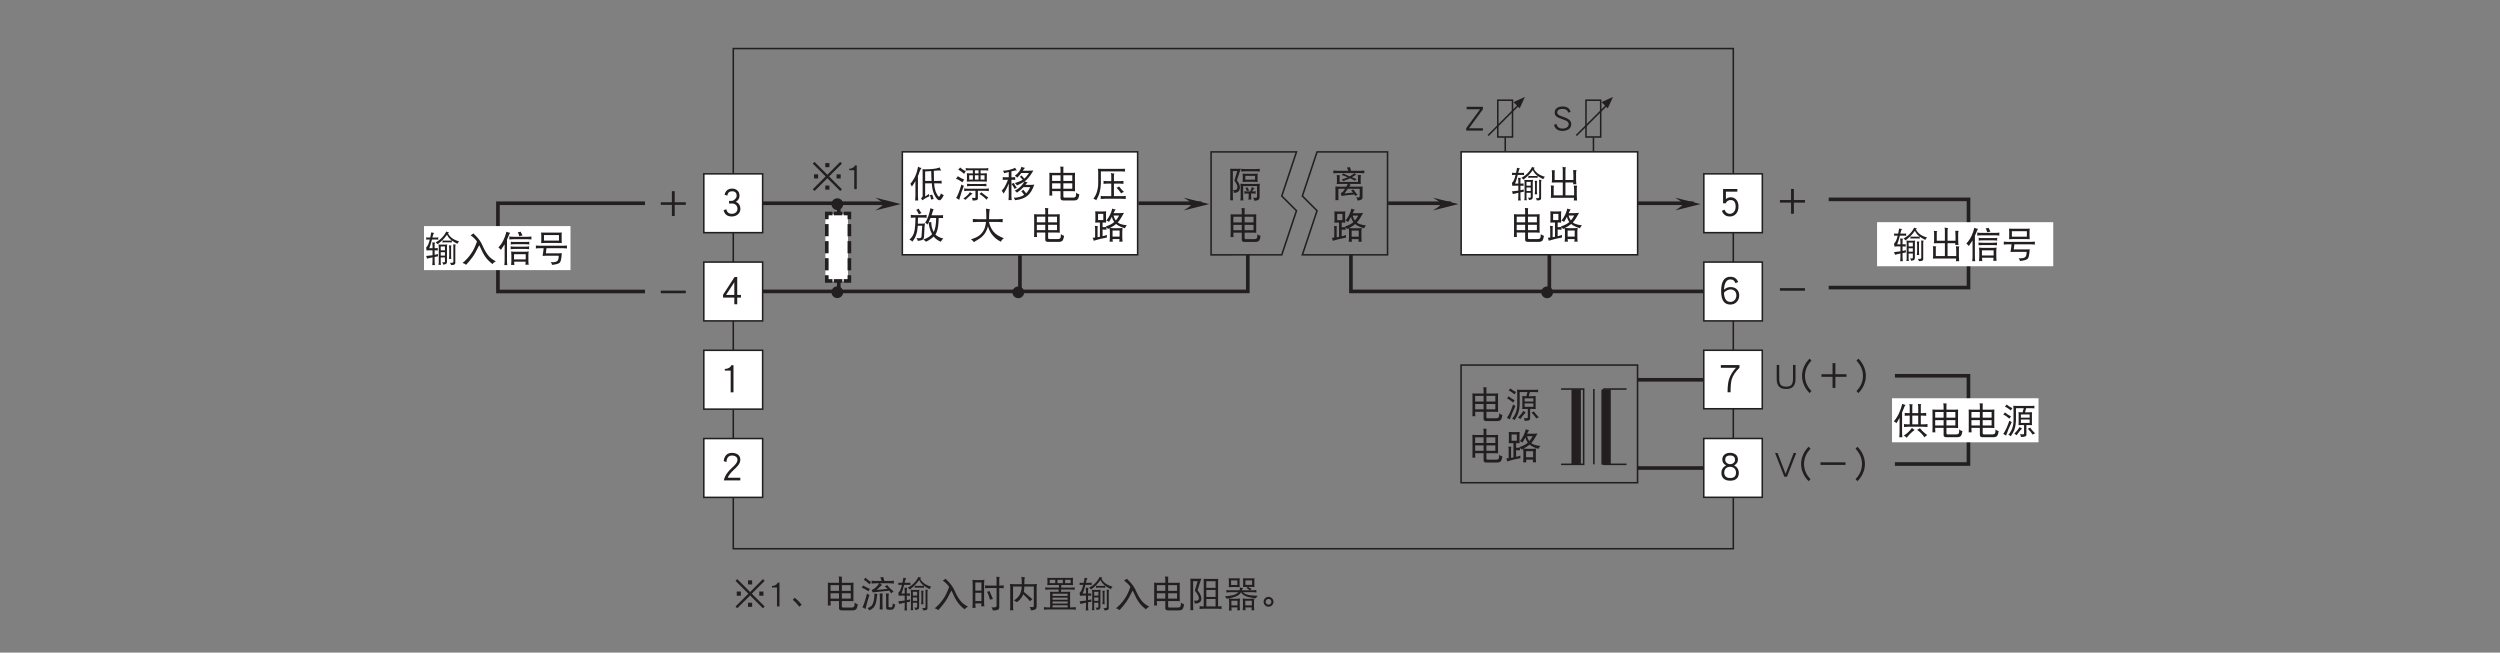 <?xml version="1.0" encoding="UTF-8"?>
<svg xmlns="http://www.w3.org/2000/svg" xmlns:xlink="http://www.w3.org/1999/xlink" width="481.89pt" height="125.79pt" viewBox="0 0 481.89 125.79" version="1.2">
<rect x="0" y="0" width="481.89" height="125.79" fill="#808080" stroke="none"/>
<defs>
<g>
<symbol overflow="visible" id="glyph0-0">
<path style="stroke:none;" d=""/>
</symbol>
<symbol overflow="visible" id="glyph0-1">
<path style="stroke:none;" d="M 3.453 -1.312 C 3.453 -1.688 3.297 -1.984 2.953 -2.234 C 2.75 -2.391 2.406 -2.547 1.938 -2.703 C 1.578 -2.828 1.328 -2.906 1.203 -2.969 C 0.906 -3.125 0.75 -3.312 0.75 -3.516 C 0.75 -4 1.094 -4.25 1.781 -4.25 C 2.141 -4.25 2.406 -4.156 2.594 -4.016 C 2.703 -3.891 2.812 -3.734 2.891 -3.516 L 3.344 -3.688 C 3.234 -3.984 3.094 -4.219 2.906 -4.375 C 2.641 -4.594 2.266 -4.703 1.781 -4.703 C 1.328 -4.703 0.984 -4.609 0.719 -4.422 C 0.406 -4.219 0.266 -3.922 0.266 -3.516 C 0.266 -3.188 0.391 -2.938 0.672 -2.734 C 0.859 -2.594 1.172 -2.453 1.594 -2.312 C 2.047 -2.156 2.328 -2.047 2.453 -1.984 C 2.797 -1.797 2.969 -1.578 2.969 -1.312 C 2.969 -1.047 2.859 -0.859 2.656 -0.703 C 2.422 -0.531 2.125 -0.453 1.75 -0.453 C 1.125 -0.453 0.75 -0.75 0.594 -1.359 L 0.141 -1.172 C 0.328 -0.391 0.859 0 1.75 0 C 2.219 0 2.625 -0.109 2.938 -0.312 C 3.281 -0.547 3.453 -0.875 3.453 -1.312 Z M 3.453 -1.312 "/>
</symbol>
<symbol overflow="visible" id="glyph0-2">
<path style="stroke:none;" d="M 3.422 -0.062 L 3.422 -0.516 L 0.75 -0.516 L 3.422 -4.172 L 3.422 -4.641 L 0.281 -4.641 L 0.281 -4.172 L 2.875 -4.172 L 0.203 -0.531 L 0.203 -0.062 Z M 3.422 -0.062 "/>
</symbol>
<symbol overflow="visible" id="glyph0-3">
<path style="stroke:none;" d="M 0.656 -4.641 C 0.656 -4.406 0.672 -4.172 0.672 -3.938 L 0.672 -1.016 C 0.672 -0.75 0.656 -0.484 0.656 -0.219 C 0.734 -0.234 0.828 -0.25 0.922 -0.25 C 1.016 -0.25 1.125 -0.234 1.219 -0.219 C 1.203 -0.484 1.188 -0.75 1.188 -1.016 L 1.188 -1.094 L 2.812 -1.094 L 2.812 0.297 C 2.812 0.562 2.984 0.703 3.359 0.703 L 5.422 0.703 C 5.797 0.703 6.062 0.594 6.188 0.391 C 6.297 0.219 6.375 -0.062 6.438 -0.469 C 6.156 -0.547 5.953 -0.656 5.828 -0.828 C 5.828 -0.391 5.797 -0.125 5.703 -0.016 C 5.625 0.094 5.484 0.156 5.281 0.156 L 3.562 0.156 C 3.422 0.156 3.359 0.062 3.359 -0.125 L 3.359 -1.094 L 5.047 -1.094 C 5.234 -1.094 5.422 -1.078 5.609 -1.062 C 5.594 -1.25 5.594 -1.453 5.594 -1.641 L 5.594 -4.016 C 5.594 -4.219 5.594 -4.438 5.609 -4.641 C 5.422 -4.625 5.234 -4.609 5.047 -4.609 L 3.359 -4.609 L 3.359 -5.469 C 3.359 -5.578 3.359 -5.688 3.406 -5.797 C 3.188 -5.797 2.969 -5.797 2.75 -5.844 C 2.781 -5.672 2.812 -5.484 2.812 -5.297 L 2.812 -4.609 L 1.219 -4.609 C 1.031 -4.609 0.844 -4.625 0.656 -4.641 Z M 1.188 -1.562 L 1.188 -2.594 L 2.812 -2.594 L 2.812 -1.562 Z M 3.359 -2.594 L 5.078 -2.594 L 5.078 -1.562 L 3.359 -1.562 Z M 1.188 -3.062 L 1.188 -4.156 L 2.812 -4.156 L 2.812 -3.062 Z M 3.359 -4.156 L 5.078 -4.156 L 5.078 -3.062 L 3.359 -3.062 Z M 3.359 -4.156 "/>
</symbol>
<symbol overflow="visible" id="glyph0-4">
<path style="stroke:none;" d="M 0.984 -5.594 C 0.875 -5.438 0.766 -5.297 0.656 -5.188 C 0.953 -5.078 1.328 -4.828 1.797 -4.453 C 1.875 -4.625 1.984 -4.766 2.094 -4.891 C 1.656 -5.109 1.281 -5.344 0.984 -5.594 Z M 0.656 -4.078 C 0.547 -3.906 0.438 -3.766 0.328 -3.672 C 0.641 -3.547 1.047 -3.281 1.516 -2.875 C 1.609 -3.031 1.719 -3.188 1.828 -3.312 C 1.359 -3.547 0.969 -3.797 0.656 -4.078 Z M 1.516 -2.5 C 1.125 -1.328 0.719 -0.469 0.328 0.078 C 0.484 0.141 0.656 0.25 0.875 0.391 C 1.156 -0.422 1.516 -1.297 1.969 -2.219 C 1.781 -2.312 1.641 -2.391 1.516 -2.5 Z M 6.359 -5.359 C 6.172 -5.344 6 -5.328 5.812 -5.328 L 2.812 -5.328 C 2.625 -5.328 2.438 -5.344 2.266 -5.359 C 2.297 -5.141 2.312 -4.938 2.312 -4.734 L 2.312 -2.5 C 2.312 -2 2.234 -1.484 2.047 -0.969 C 1.891 -0.547 1.641 -0.125 1.312 0.266 C 1.5 0.281 1.656 0.375 1.797 0.516 C 2.172 -0.062 2.422 -0.531 2.531 -0.922 C 2.688 -1.406 2.766 -1.938 2.781 -2.5 L 2.781 -4.891 L 4.281 -4.891 L 4.062 -4.094 L 4.031 -4.094 C 3.781 -4.094 3.516 -4.109 3.266 -4.125 C 3.266 -3.984 3.281 -3.828 3.297 -3.688 L 3.297 -2.078 C 3.297 -1.922 3.281 -1.781 3.266 -1.625 C 3.516 -1.641 3.781 -1.641 4.031 -1.641 L 4.344 -1.641 L 4.344 0.016 C 4.328 0.109 4.266 0.156 4.141 0.156 C 4 0.156 3.812 0.125 3.562 0.109 C 3.672 0.266 3.719 0.438 3.734 0.656 C 4.156 0.656 4.438 0.609 4.578 0.547 C 4.719 0.484 4.797 0.391 4.797 0.266 L 4.797 -1.641 L 5.125 -1.641 C 5.375 -1.641 5.641 -1.641 5.891 -1.625 C 5.859 -1.781 5.859 -1.922 5.859 -2.078 L 5.859 -3.688 C 5.859 -3.828 5.859 -3.984 5.891 -4.125 C 5.641 -4.109 5.375 -4.094 5.125 -4.094 L 4.531 -4.094 L 4.75 -4.891 L 5.812 -4.891 C 6 -4.891 6.172 -4.875 6.359 -4.859 C 6.328 -4.938 6.328 -5.031 6.328 -5.109 C 6.328 -5.188 6.328 -5.266 6.359 -5.359 Z M 5.422 -2.047 L 3.734 -2.047 L 3.734 -2.703 L 5.422 -2.703 Z M 3.734 -3.062 L 3.734 -3.688 L 5.422 -3.688 L 5.422 -3.062 Z M 3.5 -1.266 C 3.25 -0.859 2.906 -0.422 2.453 0.047 C 2.594 0.078 2.75 0.172 2.906 0.328 C 3.266 -0.203 3.625 -0.641 3.953 -0.984 C 3.766 -1.062 3.625 -1.156 3.5 -1.266 Z M 5.516 -1.156 C 5.391 -1.047 5.219 -0.984 5.047 -0.938 C 5.406 -0.609 5.719 -0.219 6 0.203 C 6.156 0.078 6.312 0 6.484 -0.031 C 6.078 -0.406 5.75 -0.797 5.516 -1.156 Z M 5.516 -1.156 "/>
</symbol>
<symbol overflow="visible" id="glyph0-5">
<path style="stroke:none;" d="M 0.672 -5.188 C 0.672 -5.016 0.688 -4.859 0.703 -4.703 L 0.703 -3.562 C 0.703 -3.375 0.688 -3.188 0.672 -3.016 C 0.984 -3.031 1.281 -3.031 1.578 -3.031 L 1.578 -0.281 C 1.422 -0.25 1.266 -0.219 1.125 -0.203 L 1.125 -1.891 C 1.125 -2.078 1.141 -2.219 1.188 -2.328 C 0.969 -2.328 0.766 -2.359 0.594 -2.406 C 0.625 -2.234 0.656 -2.062 0.656 -1.891 L 0.656 -0.141 C 0.5 -0.125 0.344 -0.109 0.188 -0.094 C 0.281 0.094 0.344 0.281 0.375 0.484 C 1.188 0.234 2.047 0.016 2.938 -0.141 C 2.922 -0.234 2.906 -0.312 2.906 -0.391 C 2.906 -0.469 2.922 -0.547 2.938 -0.641 C 2.672 -0.531 2.391 -0.469 2.094 -0.391 L 2.094 -1.672 L 2.156 -1.672 C 2.453 -1.672 2.703 -1.656 2.859 -1.641 C 2.844 -1.719 2.828 -1.812 2.828 -1.922 C 2.828 -1.984 2.844 -2.047 2.859 -2.125 C 2.969 -2.016 3.062 -1.906 3.141 -1.781 C 3.234 -1.828 3.344 -1.891 3.438 -1.938 C 3.469 -1.719 3.5 -1.484 3.5 -1.266 L 3.5 -0.125 C 3.5 0.141 3.469 0.406 3.438 0.672 C 3.578 0.656 3.688 0.656 3.734 0.656 C 3.781 0.656 3.891 0.656 4.062 0.672 C 4.031 0.5 4.016 0.328 4.016 0.156 L 5.359 0.156 C 5.344 0.328 5.344 0.5 5.312 0.672 C 5.469 0.656 5.594 0.656 5.641 0.656 C 5.688 0.656 5.797 0.656 5.938 0.672 C 5.906 0.406 5.891 0.141 5.891 -0.125 L 5.891 -1.266 C 5.891 -1.516 5.906 -1.75 5.938 -2 C 5.672 -1.953 5.391 -1.938 5.125 -1.938 L 4.25 -1.938 C 4.016 -1.938 3.766 -1.953 3.531 -1.984 C 4.016 -2.25 4.422 -2.5 4.703 -2.75 C 4.797 -2.656 4.891 -2.578 5.016 -2.5 C 5.344 -2.297 5.797 -2.109 6.391 -1.922 C 6.469 -2.109 6.594 -2.297 6.766 -2.5 C 6.234 -2.547 5.797 -2.641 5.453 -2.781 C 5.297 -2.844 5.156 -2.938 5.016 -3.047 C 5.391 -3.453 5.781 -4.062 6.219 -4.891 C 5.953 -4.859 5.688 -4.844 5.422 -4.844 L 4.219 -4.844 C 4.219 -4.844 4.219 -4.844 4.219 -4.859 C 4.375 -5.203 4.5 -5.422 4.609 -5.547 C 4.344 -5.578 4.125 -5.625 3.953 -5.719 C 3.875 -5.344 3.734 -4.953 3.547 -4.547 C 3.312 -4.078 3.062 -3.688 2.812 -3.391 C 2.984 -3.375 3.156 -3.297 3.328 -3.141 C 3.516 -3.438 3.703 -3.766 3.891 -4.125 C 3.938 -3.891 4.016 -3.672 4.109 -3.5 C 4.188 -3.375 4.266 -3.25 4.344 -3.125 C 4.328 -3.109 4.297 -3.094 4.266 -3.062 C 3.875 -2.734 3.359 -2.484 2.703 -2.266 C 2.734 -2.234 2.766 -2.203 2.812 -2.172 C 2.578 -2.141 2.359 -2.141 2.156 -2.141 L 2.094 -2.141 L 2.094 -3.031 C 2.312 -3.031 2.547 -3.031 2.781 -3.016 C 2.766 -3.188 2.75 -3.375 2.75 -3.562 L 2.75 -4.703 C 2.75 -4.859 2.766 -5.016 2.781 -5.188 C 2.469 -5.172 2.172 -5.156 1.875 -5.156 L 1.578 -5.156 C 1.281 -5.156 0.984 -5.172 0.672 -5.188 Z M 4.016 -0.312 L 4.016 -1.484 L 5.375 -1.484 L 5.375 -0.312 Z M 4.203 -4.375 L 5.281 -4.375 C 5.078 -4 4.875 -3.688 4.641 -3.422 C 4.625 -3.438 4.609 -3.469 4.594 -3.5 C 4.422 -3.734 4.281 -4.016 4.203 -4.375 Z M 2.234 -3.5 L 1.219 -3.5 L 1.219 -4.703 L 2.234 -4.703 Z M 2.234 -3.5 "/>
</symbol>
<symbol overflow="visible" id="glyph0-6">
<path style="stroke:none;" d="M 5.906 -2.344 L 5.906 -2.844 L 3.766 -2.844 L 3.766 -4.984 L 3.219 -4.984 L 3.219 -2.844 L 1.078 -2.844 L 1.078 -2.344 L 3.219 -2.344 L 3.219 -0.203 L 3.766 -0.203 L 3.766 -2.344 Z M 5.906 -2.344 "/>
</symbol>
<symbol overflow="visible" id="glyph0-7">
<path style="stroke:none;" d="M 5.906 -2.344 L 5.906 -2.844 L 1.078 -2.844 L 1.078 -2.344 Z M 5.906 -2.344 "/>
</symbol>
<symbol overflow="visible" id="glyph0-8">
<path style="stroke:none;" d="M 3.688 -5.734 C 3.484 -5.703 3.297 -5.672 3.109 -5.656 C 3.188 -5.484 3.281 -5.266 3.359 -5.031 L 1.219 -5.031 C 0.969 -5.031 0.719 -5.047 0.469 -5.078 C 0.469 -4.984 0.484 -4.891 0.484 -4.812 C 0.484 -4.719 0.469 -4.625 0.469 -4.547 C 0.719 -4.562 0.969 -4.594 1.219 -4.594 L 5.703 -4.594 C 5.953 -4.594 6.203 -4.562 6.453 -4.547 C 6.438 -4.625 6.438 -4.719 6.438 -4.812 C 6.438 -4.891 6.438 -4.984 6.453 -5.078 C 6.203 -5.047 5.953 -5.031 5.703 -5.031 L 3.891 -5.031 C 3.812 -5.281 3.75 -5.516 3.688 -5.734 Z M 1.125 -4.234 C 1.141 -4.094 1.172 -3.953 1.172 -3.828 L 1.172 -2.844 C 1.172 -2.719 1.141 -2.594 1.125 -2.469 C 1.297 -2.484 1.484 -2.5 1.656 -2.5 L 3.25 -2.5 C 3.203 -2.375 3.125 -2.203 3 -2 C 3 -1.984 2.984 -1.984 2.984 -1.969 L 1.469 -1.969 C 1.266 -1.969 1.062 -1.984 0.875 -2 C 0.891 -1.766 0.891 -1.516 0.891 -1.297 L 0.891 0.047 C 0.891 0.25 0.891 0.453 0.875 0.656 C 0.969 0.625 1.062 0.625 1.172 0.625 C 1.266 0.625 1.375 0.625 1.469 0.656 C 1.453 0.453 1.453 0.25 1.453 0.047 L 1.453 -1.562 L 2.734 -1.562 C 2.641 -1.422 2.531 -1.266 2.406 -1.078 C 2.281 -0.922 2.125 -0.812 1.938 -0.75 L 2.047 -0.172 C 2.734 -0.297 3.562 -0.391 4.547 -0.453 C 4.609 -0.359 4.656 -0.266 4.719 -0.172 C 4.859 -0.281 5 -0.344 5.156 -0.391 C 4.812 -0.75 4.547 -1.109 4.344 -1.453 C 4.219 -1.375 4.078 -1.312 3.891 -1.266 C 4.031 -1.125 4.156 -0.984 4.281 -0.828 L 2.625 -0.656 C 2.75 -0.797 2.969 -1.109 3.266 -1.562 L 5.562 -1.562 L 5.562 -0.219 C 5.562 0 5.484 0.109 5.344 0.109 C 5.219 0.109 5.078 0.078 4.906 0.047 C 5.031 0.266 5.109 0.484 5.125 0.703 C 5.359 0.703 5.594 0.656 5.797 0.562 C 6 0.484 6.109 0.328 6.109 0.109 L 6.109 -1.297 C 6.109 -1.516 6.125 -1.766 6.125 -2 C 5.938 -1.984 5.734 -1.969 5.531 -1.969 L 3.531 -1.969 C 3.641 -2.125 3.75 -2.234 3.844 -2.297 L 3.516 -2.5 L 5.312 -2.5 C 5.469 -2.5 5.625 -2.484 5.781 -2.469 C 5.766 -2.594 5.75 -2.734 5.75 -2.875 L 5.75 -3.719 C 5.75 -3.891 5.781 -4.047 5.828 -4.188 C 5.578 -4.188 5.359 -4.219 5.188 -4.234 C 5.219 -4.094 5.234 -3.953 5.234 -3.828 L 5.234 -2.875 L 1.688 -2.875 L 1.688 -3.766 C 1.688 -3.891 1.719 -4.016 1.766 -4.156 C 1.531 -4.156 1.312 -4.188 1.125 -4.234 Z M 4.531 -4.562 C 4.219 -4.312 3.906 -4.109 3.625 -3.953 C 3.156 -4.156 2.734 -4.344 2.375 -4.516 C 2.297 -4.391 2.203 -4.281 2.094 -4.219 C 2.453 -4.094 2.859 -3.953 3.281 -3.781 C 2.906 -3.609 2.5 -3.469 2.062 -3.344 C 2.203 -3.25 2.312 -3.156 2.391 -3.031 C 2.875 -3.219 3.266 -3.375 3.562 -3.516 C 3.609 -3.547 3.656 -3.562 3.719 -3.594 C 4.109 -3.406 4.422 -3.25 4.641 -3.109 C 4.734 -3.25 4.844 -3.359 4.953 -3.438 C 4.656 -3.562 4.344 -3.672 4.062 -3.781 C 4.156 -3.844 4.266 -3.906 4.359 -3.969 C 4.656 -4.156 4.844 -4.266 4.938 -4.281 C 4.781 -4.359 4.656 -4.453 4.531 -4.562 Z M 4.531 -4.562 "/>
</symbol>
<symbol overflow="visible" id="glyph0-9">
<path style="stroke:none;" d="M 0.578 -5.438 C 0.594 -5.234 0.594 -5.047 0.594 -4.859 L 0.594 -0.172 C 0.594 0.109 0.594 0.391 0.578 0.672 C 0.656 0.656 0.75 0.656 0.844 0.656 C 0.922 0.656 1.016 0.656 1.125 0.672 C 1.094 0.391 1.094 0.109 1.094 -0.172 L 1.094 -4.969 L 1.938 -4.969 C 1.75 -4.312 1.578 -3.703 1.391 -3.141 C 1.766 -2.625 1.969 -2.219 1.969 -1.922 C 1.969 -1.516 1.797 -1.312 1.469 -1.312 C 1.391 -1.312 1.281 -1.328 1.125 -1.344 C 1.25 -1.141 1.312 -0.953 1.312 -0.766 C 1.688 -0.766 1.984 -0.875 2.203 -1.094 C 2.375 -1.266 2.453 -1.547 2.453 -1.922 C 2.438 -2.25 2.25 -2.688 1.875 -3.203 C 2.297 -4.484 2.547 -5.234 2.641 -5.438 C 2.422 -5.422 2.188 -5.406 1.969 -5.406 L 1.141 -5.406 C 0.953 -5.406 0.766 -5.422 0.578 -5.438 Z M 2.703 -5.406 C 2.703 -5.312 2.719 -5.219 2.719 -5.141 C 2.719 -5.047 2.703 -4.953 2.703 -4.859 C 2.953 -4.891 3.203 -4.922 3.469 -4.922 L 5.531 -4.922 C 5.781 -4.922 6.047 -4.891 6.297 -4.859 C 6.281 -4.953 6.266 -5.047 6.266 -5.141 C 6.266 -5.219 6.281 -5.312 6.297 -5.406 C 6.047 -5.375 5.781 -5.359 5.531 -5.359 L 3.469 -5.359 C 3.203 -5.359 2.953 -5.375 2.703 -5.406 Z M 2.969 -4.484 C 2.969 -4.328 2.969 -4.188 3 -4.047 L 3 -3.391 C 3 -3.219 2.984 -3.031 2.969 -2.875 C 3.25 -2.891 3.531 -2.906 3.812 -2.906 L 5.047 -2.906 C 5.328 -2.906 5.609 -2.891 5.891 -2.875 C 5.859 -3.031 5.859 -3.219 5.859 -3.391 L 5.859 -4.047 C 5.859 -4.188 5.859 -4.328 5.891 -4.484 C 5.609 -4.469 5.328 -4.453 5.047 -4.453 L 3.812 -4.453 C 3.531 -4.453 3.25 -4.469 2.969 -4.484 Z M 5.375 -3.312 L 3.5 -3.312 L 3.5 -4.047 L 5.375 -4.047 Z M 2.531 -2.547 C 2.562 -2.375 2.594 -2.188 2.594 -2.031 L 2.594 0.188 C 2.594 0.344 2.562 0.531 2.531 0.703 C 2.641 0.688 2.734 0.672 2.828 0.672 C 2.938 0.672 3.031 0.688 3.141 0.703 C 3.094 0.531 3.078 0.344 3.078 0.188 L 3.078 -2.078 L 5.75 -2.078 L 5.75 -0.125 C 5.75 0 5.734 0.078 5.688 0.109 C 5.641 0.156 5.547 0.188 5.422 0.188 C 5.359 0.188 5.203 0.172 4.984 0.156 C 5.109 0.328 5.203 0.531 5.234 0.75 C 5.688 0.719 5.969 0.641 6.094 0.5 C 6.188 0.422 6.25 0.266 6.25 0.016 L 6.25 -2.031 C 6.25 -2.188 6.266 -2.375 6.297 -2.547 C 6.047 -2.5 5.797 -2.5 5.562 -2.5 L 3.188 -2.5 C 2.969 -2.5 2.75 -2.5 2.531 -2.547 Z M 4.75 -1.891 C 4.672 -1.641 4.578 -1.359 4.438 -1.062 L 3.625 -1.062 C 3.516 -1.062 3.406 -1.078 3.297 -1.094 C 3.312 -1.016 3.328 -0.938 3.328 -0.859 C 3.328 -0.766 3.312 -0.688 3.297 -0.609 C 3.406 -0.625 3.516 -0.641 3.625 -0.641 L 4.141 -0.641 L 4.141 -0.219 C 4.141 0.031 4.125 0.281 4.078 0.531 C 4.172 0.516 4.266 0.516 4.359 0.516 C 4.469 0.516 4.562 0.516 4.656 0.531 C 4.625 0.281 4.609 0.031 4.609 -0.219 L 4.609 -0.641 L 5.188 -0.641 C 5.281 -0.641 5.406 -0.625 5.516 -0.609 C 5.484 -0.688 5.484 -0.766 5.484 -0.859 C 5.484 -0.938 5.484 -1.016 5.516 -1.094 C 5.406 -1.078 5.281 -1.062 5.188 -1.062 L 4.797 -1.062 C 4.969 -1.359 5.141 -1.562 5.281 -1.672 C 5.141 -1.703 4.953 -1.781 4.75 -1.891 Z M 3.891 -1.844 C 3.75 -1.781 3.609 -1.75 3.5 -1.75 C 3.609 -1.594 3.703 -1.391 3.781 -1.125 C 3.922 -1.172 4.078 -1.188 4.25 -1.203 Z M 3.891 -1.844 "/>
</symbol>
<symbol overflow="visible" id="glyph0-10">
<path style="stroke:none;" d="M 3.891 -4.297 L 3.891 -5.094 L 3.094 -5.094 L 3.094 -4.297 Z M 6.062 -2.125 L 6.062 -2.922 L 5.266 -2.922 L 5.266 -2.125 Z M 6.297 -0.047 L 3.828 -2.516 L 6.297 -4.984 L 5.969 -5.328 L 3.5 -2.844 L 1.016 -5.328 L 0.688 -4.984 L 3.156 -2.516 L 0.688 -0.047 L 1.016 0.297 L 3.5 -2.172 L 5.969 0.297 Z M 1.719 -2.125 L 1.719 -2.922 L 0.922 -2.922 L 0.922 -2.125 Z M 3.891 0.031 L 3.891 -0.766 L 3.094 -0.766 L 3.094 0.031 Z M 3.891 0.031 "/>
</symbol>
<symbol overflow="visible" id="glyph0-11">
<path style="stroke:none;" d="M 2.172 -0.062 L 2.172 -4.641 L 1.812 -4.641 C 1.734 -4.422 1.578 -4.266 1.359 -4.156 C 1.172 -4.047 0.969 -4 0.766 -4 L 0.719 -4 L 0.719 -3.719 L 1.688 -3.719 L 1.688 -0.062 Z M 2.172 -0.062 "/>
</symbol>
<symbol overflow="visible" id="glyph0-12">
<path style="stroke:none;" d="M 2.609 -0.391 C 2.203 -0.891 1.766 -1.328 1.266 -1.75 L 0.891 -1.328 C 1.359 -0.938 1.781 -0.5 2.156 0 Z M 2.609 -0.391 "/>
</symbol>
<symbol overflow="visible" id="glyph0-13">
<path style="stroke:none;" d="M 0.922 -5.594 C 0.812 -5.438 0.703 -5.297 0.594 -5.188 C 0.891 -5.047 1.266 -4.766 1.719 -4.312 C 1.797 -4.484 1.906 -4.625 2.016 -4.75 C 1.578 -5.016 1.219 -5.297 0.922 -5.594 Z M 0.516 -4.094 C 0.406 -3.938 0.297 -3.797 0.188 -3.688 C 0.531 -3.578 0.969 -3.344 1.5 -2.984 C 1.578 -3.156 1.688 -3.297 1.797 -3.422 C 1.297 -3.625 0.859 -3.859 0.516 -4.094 Z M 1.219 -2.547 C 0.922 -1.344 0.641 -0.469 0.344 0.109 C 0.516 0.172 0.703 0.281 0.922 0.453 C 1.125 -0.406 1.375 -1.312 1.688 -2.266 C 1.5 -2.359 1.328 -2.438 1.219 -2.547 Z M 4.344 -5.719 C 4.141 -5.688 3.953 -5.672 3.781 -5.656 C 3.875 -5.469 3.969 -5.234 4.062 -4.969 L 2.891 -4.969 C 2.625 -4.969 2.359 -4.984 2.094 -5.031 C 2.109 -4.922 2.125 -4.828 2.125 -4.734 C 2.125 -4.625 2.109 -4.547 2.094 -4.453 C 2.359 -4.484 2.625 -4.516 2.891 -4.516 L 3.594 -4.516 C 3.312 -4.125 3.047 -3.828 2.797 -3.625 C 2.609 -3.453 2.391 -3.328 2.125 -3.234 L 2.312 -2.766 L 5.516 -3.094 C 5.656 -2.922 5.781 -2.75 5.891 -2.562 C 6.031 -2.734 6.188 -2.859 6.359 -2.953 C 5.797 -3.375 5.375 -3.797 5.094 -4.219 C 4.953 -4.078 4.812 -3.984 4.641 -3.906 C 4.828 -3.766 5.016 -3.609 5.188 -3.438 L 3.109 -3.234 C 3.562 -3.734 3.906 -4.047 4.109 -4.188 C 3.953 -4.297 3.828 -4.422 3.719 -4.516 L 5.609 -4.516 C 5.875 -4.516 6.141 -4.484 6.406 -4.453 C 6.391 -4.547 6.391 -4.625 6.391 -4.734 C 6.391 -4.828 6.391 -4.922 6.406 -5.031 C 6.141 -4.984 5.875 -4.969 5.609 -4.969 L 4.562 -4.969 C 4.484 -5.234 4.406 -5.484 4.344 -5.719 Z M 2.672 -2.562 C 2.641 -1.766 2.562 -1.188 2.438 -0.828 C 2.312 -0.469 2.172 -0.203 1.984 -0.078 C 1.781 0.078 1.562 0.203 1.312 0.266 C 1.484 0.406 1.609 0.562 1.688 0.719 C 2.047 0.531 2.297 0.344 2.469 0.172 C 2.656 -0.016 2.797 -0.297 2.906 -0.641 C 3 -0.938 3.062 -1.312 3.109 -1.766 C 3.125 -1.969 3.172 -2.203 3.234 -2.469 C 3.047 -2.469 2.859 -2.5 2.672 -2.562 Z M 4.859 -2.594 C 4.891 -2.391 4.906 -2.188 4.906 -2 L 4.906 0.125 C 4.906 0.328 4.953 0.453 5.031 0.5 C 5.125 0.562 5.359 0.594 5.75 0.594 C 6.047 0.594 6.25 0.531 6.344 0.406 C 6.453 0.297 6.578 0.031 6.688 -0.391 C 6.469 -0.469 6.312 -0.547 6.188 -0.656 C 6.172 -0.266 6.125 -0.031 6.062 0.047 C 6.016 0.094 5.922 0.125 5.75 0.125 C 5.5 0.125 5.375 0.078 5.375 0 L 5.375 -1.922 C 5.375 -2.109 5.406 -2.312 5.453 -2.516 C 5.172 -2.516 4.984 -2.547 4.859 -2.594 Z M 3.656 -2.562 C 3.688 -2.297 3.703 -2.031 3.703 -1.75 L 3.703 -0.422 C 3.703 -0.094 3.688 0.219 3.656 0.531 C 3.75 0.516 3.844 0.516 3.953 0.516 C 4.047 0.516 4.156 0.516 4.25 0.531 C 4.219 0.219 4.203 -0.094 4.203 -0.422 L 4.203 -2.047 C 4.203 -2.25 4.219 -2.422 4.281 -2.547 C 4.031 -2.547 3.828 -2.547 3.656 -2.562 Z M 3.656 -2.562 "/>
</symbol>
<symbol overflow="visible" id="glyph0-14">
<path style="stroke:none;" d="M 0.266 -4.641 C 0.281 -4.578 0.297 -4.5 0.297 -4.422 C 0.297 -4.344 0.281 -4.266 0.266 -4.188 C 0.375 -4.203 0.469 -4.219 0.578 -4.219 L 0.969 -4.219 C 0.922 -4.016 0.875 -3.844 0.828 -3.703 C 0.734 -3.406 0.641 -3.172 0.547 -3.031 C 0.469 -2.891 0.375 -2.766 0.266 -2.688 C 0.297 -2.5 0.328 -2.312 0.344 -2.109 C 0.516 -2.125 0.656 -2.141 0.797 -2.141 L 1.5 -2.141 L 1.5 -1.188 C 1.109 -1.125 0.703 -1.078 0.266 -1.047 C 0.344 -0.875 0.406 -0.703 0.438 -0.531 C 0.781 -0.609 1.125 -0.703 1.5 -0.781 L 1.5 -0.062 C 1.5 0.203 1.469 0.469 1.453 0.719 C 1.516 0.703 1.609 0.703 1.688 0.703 C 1.781 0.703 1.859 0.703 1.969 0.719 C 1.922 0.469 1.906 0.203 1.906 -0.062 L 1.906 -0.859 C 2.109 -0.906 2.344 -0.953 2.562 -0.984 C 2.547 -1.062 2.531 -1.141 2.531 -1.203 C 2.531 -1.281 2.547 -1.344 2.562 -1.422 C 2.359 -1.359 2.125 -1.312 1.906 -1.266 L 1.906 -2.141 C 2.094 -2.141 2.312 -2.125 2.531 -2.109 C 2.516 -2.188 2.5 -2.25 2.5 -2.328 C 2.5 -2.406 2.516 -2.484 2.531 -2.562 C 2.312 -2.547 2.094 -2.547 1.906 -2.547 L 1.906 -3.234 C 1.906 -3.391 1.938 -3.531 1.984 -3.641 C 1.781 -3.641 1.594 -3.641 1.453 -3.672 C 1.469 -3.438 1.5 -3.203 1.5 -2.984 L 1.5 -2.547 L 0.875 -2.547 C 1.047 -2.953 1.219 -3.5 1.391 -4.219 L 2.312 -4.219 C 2.422 -4.219 2.516 -4.203 2.625 -4.188 C 2.594 -4.266 2.594 -4.344 2.594 -4.422 C 2.594 -4.5 2.594 -4.578 2.625 -4.641 C 2.516 -4.625 2.422 -4.609 2.312 -4.609 L 1.484 -4.609 C 1.484 -4.656 1.5 -4.719 1.516 -4.766 C 1.594 -5.125 1.688 -5.359 1.797 -5.484 C 1.578 -5.516 1.406 -5.547 1.25 -5.594 C 1.188 -5.234 1.125 -4.906 1.062 -4.609 L 0.578 -4.609 C 0.469 -4.609 0.375 -4.625 0.266 -4.641 Z M 4.141 -5.766 C 3.953 -5.359 3.703 -4.984 3.359 -4.625 C 3.031 -4.25 2.594 -3.938 2.094 -3.672 C 2.266 -3.547 2.391 -3.422 2.484 -3.312 C 3.219 -3.859 3.828 -4.469 4.281 -5.141 C 4.469 -4.766 4.688 -4.469 4.984 -4.219 C 5.031 -4.172 5.109 -4.109 5.203 -4.031 C 5.125 -4.016 5.047 -4.016 4.953 -4.016 L 3.688 -4.016 C 3.578 -4.016 3.5 -4.016 3.406 -4.047 C 3.422 -3.984 3.438 -3.922 3.438 -3.859 C 3.438 -3.781 3.422 -3.703 3.406 -3.641 C 3.5 -3.656 3.578 -3.672 3.688 -3.672 L 4.953 -3.672 C 5.047 -3.672 5.141 -3.656 5.234 -3.641 C 5.219 -3.703 5.203 -3.781 5.203 -3.859 C 5.203 -3.906 5.219 -3.969 5.234 -4.016 C 5.5 -3.812 5.859 -3.609 6.297 -3.391 C 6.375 -3.562 6.484 -3.734 6.625 -3.859 C 6.031 -4.031 5.578 -4.25 5.266 -4.484 C 4.938 -4.734 4.672 -5.031 4.484 -5.391 C 4.547 -5.469 4.609 -5.531 4.688 -5.594 C 4.484 -5.625 4.312 -5.672 4.141 -5.766 Z M 2.641 -3.281 C 2.672 -3.125 2.703 -2.969 2.703 -2.812 L 2.703 0.266 C 2.703 0.391 2.672 0.531 2.641 0.672 C 2.719 0.656 2.812 0.656 2.891 0.656 C 2.969 0.656 3.047 0.656 3.141 0.672 C 3.094 0.531 3.078 0.391 3.078 0.266 L 3.078 -0.766 L 3.891 -0.766 L 3.891 -0.031 C 3.891 0.047 3.891 0.109 3.859 0.125 C 3.828 0.156 3.766 0.188 3.688 0.188 C 3.625 0.188 3.516 0.172 3.359 0.156 C 3.453 0.281 3.516 0.438 3.547 0.625 C 3.875 0.594 4.078 0.531 4.172 0.422 C 4.234 0.359 4.281 0.234 4.281 0.047 L 4.281 -2.812 C 4.281 -2.969 4.297 -3.125 4.344 -3.281 C 4.141 -3.234 3.953 -3.234 3.766 -3.234 L 3.156 -3.234 C 2.984 -3.234 2.812 -3.234 2.641 -3.281 Z M 3.078 -1.125 L 3.078 -1.781 L 3.891 -1.781 L 3.891 -1.125 Z M 3.078 -2.141 L 3.078 -2.875 L 3.891 -2.875 L 3.891 -2.141 Z M 4.656 -3.094 C 4.688 -2.891 4.719 -2.688 4.719 -2.5 L 4.719 -1.156 C 4.719 -0.922 4.688 -0.703 4.656 -0.469 C 4.734 -0.484 4.812 -0.5 4.875 -0.5 C 4.953 -0.5 5.047 -0.484 5.125 -0.469 C 5.078 -0.703 5.078 -0.922 5.078 -1.156 L 5.078 -2.703 C 5.078 -2.844 5.094 -2.969 5.156 -3.062 C 4.953 -3.062 4.797 -3.078 4.656 -3.094 Z M 5.484 -3.281 C 5.5 -3.156 5.516 -3.031 5.516 -2.922 L 5.516 0.047 C 5.516 0.188 5.406 0.266 5.188 0.266 L 4.859 0.266 C 4.953 0.375 5.031 0.531 5.078 0.703 C 5.344 0.703 5.531 0.672 5.672 0.625 C 5.812 0.562 5.891 0.453 5.891 0.266 L 5.891 -2.875 C 5.891 -3.016 5.922 -3.141 5.969 -3.25 C 5.797 -3.25 5.641 -3.266 5.484 -3.281 Z M 5.484 -3.281 "/>
</symbol>
<symbol overflow="visible" id="glyph0-15">
<path style="stroke:none;" d="M 3.078 -3.828 C 2.719 -2.812 2.328 -2 1.906 -1.438 C 1.438 -0.766 0.906 -0.188 0.297 0.297 C 0.578 0.391 0.812 0.5 0.984 0.656 C 1.422 0.188 1.844 -0.328 2.234 -0.859 C 2.609 -1.375 2.938 -1.984 3.266 -2.656 C 3.359 -2.828 3.438 -2.984 3.516 -3.125 C 3.656 -2.875 3.781 -2.609 3.891 -2.344 C 4.109 -1.844 4.344 -1.391 4.609 -1 C 5.016 -0.406 5.516 0.094 6.078 0.516 C 6.188 0.328 6.391 0.141 6.703 -0.031 C 6.156 -0.297 5.719 -0.609 5.391 -0.984 C 5.016 -1.406 4.672 -1.953 4.344 -2.625 C 4.078 -3.25 3.828 -3.734 3.594 -4.062 C 3.281 -4.5 2.875 -4.938 2.375 -5.406 C 2.219 -5.25 2.047 -5.125 1.844 -5.031 C 2.281 -4.75 2.672 -4.375 3.031 -3.906 C 3.031 -3.875 3.062 -3.859 3.078 -3.828 Z M 3.078 -3.828 "/>
</symbol>
<symbol overflow="visible" id="glyph0-16">
<path style="stroke:none;" d="M 0.578 -5.188 C 0.594 -4.938 0.625 -4.703 0.625 -4.453 L 0.625 -0.547 C 0.625 -0.281 0.594 -0.031 0.578 0.234 C 0.719 0.219 0.812 0.203 0.875 0.203 C 0.922 0.203 1.031 0.219 1.188 0.234 C 1.156 -0.031 1.141 -0.281 1.141 -0.547 L 1.141 -0.641 L 2.312 -0.641 C 2.312 -0.453 2.297 -0.266 2.266 -0.062 C 2.422 -0.078 2.531 -0.094 2.594 -0.094 C 2.641 -0.094 2.734 -0.078 2.891 -0.062 C 2.844 -0.328 2.828 -0.594 2.828 -0.859 L 2.828 -4.453 C 2.828 -4.703 2.844 -4.938 2.891 -5.188 C 2.609 -5.141 2.344 -5.141 2.062 -5.141 L 1.391 -5.141 C 1.109 -5.141 0.844 -5.141 0.578 -5.188 Z M 1.141 -1.094 L 1.141 -2.688 L 2.312 -2.688 L 2.312 -1.094 Z M 1.141 -3.109 L 1.141 -4.672 L 2.312 -4.672 L 2.312 -3.109 Z M 3 -4.125 C 3.016 -4.016 3.031 -3.922 3.031 -3.828 C 3.031 -3.734 3.016 -3.641 3 -3.562 C 3.266 -3.594 3.516 -3.609 3.781 -3.609 L 5.234 -3.609 L 5.234 -0.141 C 5.234 0.031 5.047 0.125 4.656 0.125 L 4.219 0.125 C 4.375 0.281 4.484 0.484 4.531 0.719 C 4.922 0.719 5.219 0.688 5.438 0.609 C 5.641 0.531 5.75 0.375 5.75 0.125 L 5.75 -3.609 L 5.828 -3.609 C 6.094 -3.609 6.359 -3.594 6.625 -3.562 C 6.609 -3.641 6.594 -3.734 6.594 -3.828 C 6.594 -3.922 6.609 -4.016 6.625 -4.125 C 6.359 -4.078 6.094 -4.078 5.828 -4.078 L 5.75 -4.078 L 5.75 -5.219 C 5.75 -5.406 5.781 -5.578 5.828 -5.734 C 5.609 -5.734 5.406 -5.75 5.203 -5.797 C 5.219 -5.625 5.234 -5.469 5.234 -5.297 L 5.234 -4.078 L 3.781 -4.078 C 3.516 -4.078 3.266 -4.078 3 -4.125 Z M 3.875 -3.016 C 3.688 -2.938 3.531 -2.906 3.375 -2.906 C 3.609 -2.5 3.797 -2 3.953 -1.375 C 4.125 -1.422 4.312 -1.453 4.531 -1.484 Z M 3.875 -3.016 "/>
</symbol>
<symbol overflow="visible" id="glyph0-17">
<path style="stroke:none;" d="M 0.812 -4.406 C 0.859 -4.203 0.875 -4 0.875 -3.797 L 0.875 0.125 C 0.875 0.312 0.859 0.5 0.812 0.703 C 0.922 0.688 1.031 0.672 1.141 0.672 C 1.25 0.672 1.359 0.688 1.469 0.703 C 1.438 0.5 1.422 0.312 1.422 0.125 L 1.422 -3.891 L 3.094 -3.891 C 3.062 -3.453 3.016 -3.094 2.922 -2.828 C 2.734 -2.203 2.297 -1.641 1.578 -1.188 C 1.781 -1.109 1.984 -1 2.172 -0.875 C 2.625 -1.203 2.969 -1.609 3.25 -2.094 C 3.297 -2.172 3.344 -2.281 3.375 -2.406 C 4.047 -1.797 4.484 -1.344 4.688 -1.047 C 4.844 -1.219 5 -1.344 5.156 -1.453 C 4.516 -2.016 3.953 -2.484 3.5 -2.859 C 3.547 -3.141 3.578 -3.484 3.594 -3.891 L 5.422 -3.891 L 5.422 -0.25 C 5.422 -0.125 5.406 -0.031 5.375 0 C 5.312 0.047 5.219 0.078 5.094 0.078 C 5.016 0.078 4.859 0.062 4.609 0.047 C 4.75 0.234 4.844 0.453 4.875 0.703 C 5.375 0.672 5.672 0.578 5.812 0.422 C 5.922 0.328 5.969 0.156 5.969 -0.125 L 5.969 -3.797 C 5.969 -4 5.984 -4.203 6.031 -4.406 C 5.766 -4.359 5.5 -4.344 5.234 -4.344 L 3.594 -4.344 L 3.594 -4.406 C 3.594 -5.078 3.625 -5.516 3.703 -5.688 C 3.453 -5.688 3.234 -5.703 3.031 -5.766 C 3.078 -5.406 3.109 -4.953 3.109 -4.406 L 3.109 -4.344 L 1.547 -4.344 C 1.297 -4.344 1.047 -4.359 0.812 -4.406 Z M 0.812 -4.406 "/>
</symbol>
<symbol overflow="visible" id="glyph0-18">
<path style="stroke:none;" d="M 1.031 -5.578 C 1.031 -5.453 1.047 -5.312 1.062 -5.188 L 1.062 -4.609 C 1.062 -4.469 1.047 -4.312 1.031 -4.156 C 1.281 -4.172 1.547 -4.188 1.797 -4.188 L 3.297 -4.188 L 3.25 -3.688 L 1.281 -3.688 C 1.047 -3.688 0.844 -3.703 0.625 -3.75 C 0.641 -3.656 0.656 -3.578 0.656 -3.5 C 0.656 -3.422 0.641 -3.344 0.625 -3.25 C 0.844 -3.297 1.047 -3.312 1.281 -3.312 L 3.234 -3.312 L 3.203 -2.875 L 2.062 -2.875 C 1.891 -2.875 1.719 -2.875 1.547 -2.906 C 1.562 -2.766 1.578 -2.625 1.578 -2.5 L 1.578 0.125 L 1.094 0.125 C 0.859 0.125 0.609 0.109 0.375 0.078 C 0.391 0.156 0.406 0.25 0.406 0.344 C 0.406 0.422 0.391 0.516 0.375 0.594 C 0.609 0.547 0.859 0.531 1.094 0.531 L 5.828 0.531 C 6.062 0.531 6.312 0.547 6.547 0.594 C 6.531 0.516 6.516 0.422 6.516 0.344 C 6.516 0.25 6.531 0.156 6.547 0.078 C 6.312 0.109 6.062 0.125 5.828 0.125 L 5.422 0.125 L 5.422 -2.5 C 5.422 -2.625 5.438 -2.766 5.453 -2.906 C 5.281 -2.875 5.109 -2.875 4.938 -2.875 L 3.672 -2.875 L 3.688 -3.312 L 5.672 -3.312 C 5.891 -3.312 6.109 -3.297 6.328 -3.25 C 6.312 -3.344 6.297 -3.422 6.297 -3.5 C 6.297 -3.578 6.312 -3.656 6.328 -3.75 C 6.109 -3.703 5.891 -3.688 5.672 -3.688 L 3.719 -3.688 L 3.75 -4.188 L 5.234 -4.188 C 5.484 -4.188 5.734 -4.172 6 -4.156 C 5.984 -4.312 5.969 -4.469 5.969 -4.609 L 5.969 -5.188 C 5.969 -5.312 5.984 -5.453 6 -5.578 C 5.734 -5.547 5.484 -5.547 5.234 -5.547 L 1.797 -5.547 C 1.547 -5.547 1.281 -5.547 1.031 -5.578 Z M 2.047 0.125 L 2.047 -0.281 L 4.953 -0.281 L 4.953 0.125 Z M 2.047 -0.609 L 2.047 -1.016 L 4.953 -1.016 L 4.953 -0.609 Z M 2.047 -1.344 L 2.047 -1.75 L 4.953 -1.75 L 4.953 -1.344 Z M 2.047 -2.078 L 2.047 -2.5 L 4.953 -2.5 L 4.953 -2.078 Z M 5.531 -4.547 L 4.469 -4.547 L 4.469 -5.188 L 5.531 -5.188 Z M 4.031 -4.547 L 3 -4.547 L 3 -5.188 L 4.031 -5.188 Z M 2.562 -4.547 L 1.5 -4.547 L 1.5 -5.188 L 2.562 -5.188 Z M 2.562 -4.547 "/>
</symbol>
<symbol overflow="visible" id="glyph0-19">
<path style="stroke:none;" d="M 0.656 -5.406 C 0.656 -5.203 0.672 -5 0.672 -4.781 L 0.672 -0.219 C 0.672 0.062 0.656 0.375 0.656 0.672 C 0.734 0.656 0.828 0.656 0.922 0.656 C 1.016 0.656 1.125 0.656 1.219 0.672 C 1.203 0.375 1.188 0.062 1.188 -0.219 L 1.188 -4.922 L 2.047 -4.922 C 1.875 -4.281 1.703 -3.672 1.516 -3.109 C 2.031 -2.484 2.297 -1.984 2.297 -1.625 C 2.297 -1.312 2.094 -1.156 1.688 -1.156 C 1.625 -1.156 1.5 -1.156 1.328 -1.188 C 1.453 -0.984 1.516 -0.797 1.516 -0.609 C 1.938 -0.609 2.266 -0.703 2.5 -0.891 C 2.688 -1.047 2.781 -1.281 2.781 -1.625 C 2.766 -2.031 2.531 -2.547 2.047 -3.172 C 2.438 -4.469 2.688 -5.203 2.781 -5.406 C 2.547 -5.391 2.312 -5.391 2.062 -5.391 L 1.25 -5.391 C 1.047 -5.391 0.844 -5.391 0.656 -5.406 Z M 3.219 -5.391 C 3.234 -5.219 3.234 -5.078 3.234 -4.922 L 3.234 -0.062 L 3.219 -0.062 C 2.953 -0.062 2.688 -0.078 2.422 -0.125 C 2.438 -0.016 2.453 0.078 2.453 0.188 C 2.453 0.266 2.438 0.359 2.422 0.453 C 2.688 0.406 2.953 0.391 3.219 0.391 L 5.891 0.391 C 6.156 0.391 6.422 0.406 6.688 0.453 C 6.656 0.359 6.656 0.266 6.656 0.188 C 6.656 0.078 6.656 -0.016 6.688 -0.125 C 6.453 -0.078 6.219 -0.062 6 -0.062 L 6 -4.922 C 6 -5.078 6 -5.219 6.031 -5.391 C 5.844 -5.359 5.672 -5.359 5.484 -5.359 L 3.766 -5.359 C 3.578 -5.359 3.391 -5.359 3.219 -5.391 Z M 3.734 -0.062 L 3.734 -1.484 L 5.516 -1.484 L 5.516 -0.062 Z M 3.734 -1.891 L 3.734 -3.234 L 5.516 -3.234 L 5.516 -1.891 Z M 3.734 -3.641 L 3.734 -4.922 L 5.516 -4.922 L 5.516 -3.641 Z M 3.734 -3.641 "/>
</symbol>
<symbol overflow="visible" id="glyph0-20">
<path style="stroke:none;" d="M 1.062 -5.484 C 1.062 -5.344 1.062 -5.219 1.094 -5.078 L 1.094 -4.234 C 1.094 -4.078 1.078 -3.922 1.062 -3.766 C 1.312 -3.781 1.578 -3.797 1.828 -3.797 L 2.422 -3.797 C 2.672 -3.797 2.938 -3.781 3.188 -3.766 C 3.172 -3.922 3.156 -4.078 3.156 -4.234 L 3.156 -5.078 C 3.156 -5.219 3.172 -5.344 3.188 -5.484 C 2.938 -5.469 2.672 -5.469 2.422 -5.469 L 1.828 -5.469 C 1.578 -5.469 1.312 -5.469 1.062 -5.484 Z M 2.719 -4.188 L 1.516 -4.188 L 1.516 -5.078 L 2.719 -5.078 Z M 3.812 -5.484 C 3.812 -5.344 3.828 -5.219 3.844 -5.078 L 3.844 -4.266 C 3.844 -4.109 3.828 -3.953 3.812 -3.797 C 4.062 -3.812 4.328 -3.828 4.578 -3.828 L 4.766 -3.828 C 4.672 -3.75 4.562 -3.688 4.438 -3.641 C 4.688 -3.5 4.891 -3.359 5.078 -3.172 L 3.578 -3.172 C 3.625 -3.297 3.719 -3.438 3.844 -3.609 C 3.656 -3.609 3.469 -3.641 3.266 -3.719 C 3.234 -3.5 3.188 -3.328 3.125 -3.172 L 1.25 -3.172 C 1.031 -3.172 0.812 -3.188 0.594 -3.234 C 0.609 -3.141 0.625 -3.062 0.625 -2.984 C 0.625 -2.906 0.609 -2.812 0.594 -2.734 C 0.812 -2.766 1.031 -2.797 1.25 -2.797 L 2.906 -2.797 C 2.859 -2.75 2.812 -2.703 2.766 -2.656 C 2.5 -2.438 2.172 -2.297 1.797 -2.219 C 1.344 -2.109 0.844 -2.047 0.297 -2 C 0.469 -1.844 0.594 -1.703 0.672 -1.531 C 1.391 -1.656 1.922 -1.781 2.281 -1.906 C 2.641 -2.031 2.938 -2.203 3.172 -2.438 C 3.281 -2.531 3.359 -2.656 3.438 -2.797 C 3.609 -2.484 3.859 -2.25 4.203 -2.094 C 4.562 -1.906 5.266 -1.734 6.297 -1.625 C 6.391 -1.797 6.5 -1.969 6.656 -2.109 C 5.672 -2.141 4.984 -2.219 4.578 -2.359 C 4.266 -2.438 4.016 -2.578 3.828 -2.797 L 5.75 -2.797 C 5.969 -2.797 6.188 -2.766 6.406 -2.734 C 6.391 -2.812 6.391 -2.906 6.391 -2.984 C 6.391 -3.062 6.391 -3.141 6.406 -3.234 C 6.188 -3.188 5.969 -3.172 5.75 -3.172 L 5.172 -3.172 C 5.266 -3.266 5.375 -3.359 5.484 -3.422 C 5.203 -3.547 4.984 -3.688 4.828 -3.828 L 5.266 -3.828 C 5.516 -3.828 5.766 -3.812 6.031 -3.797 C 6 -3.953 6 -4.109 6 -4.266 L 6 -5.078 C 6 -5.219 6 -5.344 6.031 -5.484 C 5.766 -5.469 5.516 -5.469 5.266 -5.469 L 4.578 -5.469 C 4.328 -5.469 4.062 -5.469 3.812 -5.484 Z M 5.562 -4.219 L 4.281 -4.219 L 4.281 -5.078 L 5.562 -5.078 Z M 1.094 -1.594 C 1.125 -1.391 1.141 -1.172 1.141 -0.969 L 1.141 0.078 C 1.141 0.297 1.125 0.531 1.094 0.75 C 1.219 0.734 1.312 0.719 1.359 0.719 C 1.406 0.719 1.5 0.734 1.641 0.75 C 1.594 0.547 1.578 0.328 1.578 0.125 L 2.75 0.125 C 2.75 0.312 2.719 0.5 2.703 0.703 C 2.828 0.688 2.922 0.672 2.969 0.672 C 3.016 0.672 3.094 0.688 3.234 0.703 C 3.203 0.469 3.188 0.25 3.188 0.016 L 3.188 -0.969 C 3.188 -1.172 3.203 -1.391 3.234 -1.594 C 3 -1.547 2.766 -1.531 2.531 -1.531 L 1.797 -1.531 C 1.562 -1.531 1.328 -1.547 1.094 -1.594 Z M 1.578 -0.25 L 1.578 -1.156 L 2.75 -1.156 L 2.75 -0.25 Z M 3.766 -1.594 C 3.797 -1.391 3.812 -1.172 3.812 -0.969 L 3.812 0 C 3.812 0.219 3.797 0.453 3.766 0.672 C 3.891 0.656 3.984 0.656 4.031 0.656 C 4.078 0.656 4.172 0.656 4.312 0.672 C 4.281 0.5 4.266 0.312 4.266 0.125 L 5.5 0.125 C 5.5 0.312 5.484 0.5 5.453 0.703 C 5.594 0.688 5.672 0.672 5.734 0.672 C 5.766 0.672 5.859 0.688 6 0.703 C 5.953 0.469 5.938 0.25 5.938 0.016 L 5.938 -0.969 C 5.938 -1.172 5.953 -1.391 6 -1.594 C 5.766 -1.547 5.531 -1.531 5.281 -1.531 L 4.469 -1.531 C 4.234 -1.531 4 -1.547 3.766 -1.594 Z M 4.25 -0.25 L 4.25 -1.156 L 5.516 -1.156 L 5.516 -0.25 Z M 4.25 -0.25 "/>
</symbol>
<symbol overflow="visible" id="glyph0-21">
<path style="stroke:none;" d="M 2.703 -0.953 C 2.703 -1.203 2.594 -1.438 2.422 -1.625 C 2.234 -1.797 2 -1.906 1.75 -1.906 C 1.484 -1.906 1.25 -1.797 1.078 -1.625 C 0.891 -1.438 0.797 -1.203 0.797 -0.953 C 0.797 -0.688 0.891 -0.469 1.078 -0.281 C 1.25 -0.094 1.484 0 1.75 0 C 2 0 2.234 -0.094 2.422 -0.281 C 2.594 -0.469 2.703 -0.688 2.703 -0.953 Z M 2.297 -0.953 C 2.297 -0.797 2.234 -0.656 2.141 -0.562 C 2.031 -0.453 1.906 -0.406 1.75 -0.406 C 1.594 -0.406 1.453 -0.453 1.359 -0.562 C 1.25 -0.656 1.203 -0.797 1.203 -0.953 C 1.203 -1.109 1.25 -1.234 1.359 -1.344 C 1.453 -1.438 1.594 -1.5 1.75 -1.5 C 1.906 -1.5 2.031 -1.438 2.141 -1.344 C 2.234 -1.234 2.297 -1.109 2.297 -0.953 Z M 2.297 -0.953 "/>
</symbol>
<symbol overflow="visible" id="glyph0-22">
<path style="stroke:none;" d="M 1.828 -5.812 C 1.703 -5.125 1.516 -4.5 1.281 -3.984 C 1.047 -3.453 0.719 -2.953 0.328 -2.5 C 0.438 -2.359 0.531 -2.172 0.625 -1.969 C 0.875 -2.312 1.109 -2.672 1.312 -3.031 L 1.312 -0.219 C 1.312 0.094 1.281 0.406 1.25 0.719 C 1.344 0.703 1.453 0.703 1.547 0.703 C 1.641 0.703 1.75 0.703 1.844 0.719 C 1.812 0.406 1.797 0.094 1.797 -0.219 L 1.797 -4.016 C 1.906 -4.25 2 -4.5 2.078 -4.766 C 2.219 -5.156 2.359 -5.406 2.484 -5.547 C 2.234 -5.594 2.031 -5.672 1.828 -5.812 Z M 5.828 -5.078 C 5.938 -5.078 6.109 -5.078 6.297 -5.062 C 6.172 -5.203 6.062 -5.391 6 -5.656 C 5.594 -5.516 5.219 -5.422 4.844 -5.391 C 4.375 -5.344 3.828 -5.297 3.219 -5.297 C 3.031 -5.297 2.844 -5.312 2.672 -5.328 C 2.688 -5.141 2.703 -4.969 2.703 -4.781 L 2.703 -0.172 C 2.703 -0.016 2.594 0.141 2.391 0.297 C 2.469 0.375 2.547 0.5 2.641 0.672 C 3.062 0.359 3.531 0.094 4.031 -0.125 C 3.969 -0.25 3.938 -0.391 3.922 -0.547 C 3.625 -0.344 3.375 -0.188 3.188 -0.062 L 3.188 -2.594 L 4.469 -2.594 C 4.484 -2.312 4.516 -2.047 4.547 -1.812 C 4.656 -1.125 4.859 -0.547 5.141 -0.062 C 5.438 0.422 5.703 0.672 5.938 0.672 C 6.062 0.672 6.172 0.609 6.266 0.5 C 6.391 0.391 6.578 0.109 6.781 -0.328 C 6.562 -0.406 6.375 -0.516 6.219 -0.656 C 6.109 -0.25 5.984 -0.031 5.859 -0.031 C 5.75 -0.031 5.594 -0.203 5.422 -0.578 C 5.203 -0.938 5.078 -1.391 4.984 -1.938 C 4.953 -2.109 4.938 -2.312 4.922 -2.594 L 5.672 -2.594 C 5.969 -2.594 6.203 -2.578 6.391 -2.562 C 6.359 -2.641 6.359 -2.734 6.359 -2.844 C 6.359 -2.906 6.359 -3 6.391 -3.094 C 6.125 -3.078 5.891 -3.062 5.672 -3.062 L 4.891 -3.062 C 4.875 -3.562 4.859 -4.219 4.859 -5.016 C 5.344 -5.062 5.672 -5.078 5.828 -5.078 Z M 4.422 -3.062 L 3.188 -3.062 L 3.188 -4.891 C 3.547 -4.891 3.938 -4.922 4.359 -4.953 C 4.359 -4.266 4.391 -3.625 4.422 -3.062 Z M 4.547 -0.422 C 4.391 -0.359 4.25 -0.328 4.109 -0.328 C 4.203 -0.109 4.281 0.172 4.344 0.531 C 4.484 0.484 4.641 0.453 4.828 0.422 Z M 4.547 -0.422 "/>
</symbol>
<symbol overflow="visible" id="glyph0-23">
<path style="stroke:none;" d="M 1.094 -5.656 C 0.969 -5.469 0.859 -5.328 0.734 -5.219 C 1.047 -5.094 1.422 -4.828 1.875 -4.422 C 1.984 -4.609 2.078 -4.781 2.203 -4.922 C 1.766 -5.141 1.391 -5.391 1.094 -5.656 Z M 0.672 -3.969 C 0.547 -3.766 0.422 -3.625 0.297 -3.5 C 0.625 -3.391 1.047 -3.156 1.547 -2.797 C 1.641 -2.984 1.766 -3.156 1.906 -3.312 C 1.422 -3.5 1.016 -3.734 0.672 -3.969 Z M 1.359 -2.375 C 1.016 -1.188 0.672 -0.328 0.344 0.234 C 0.516 0.312 0.703 0.422 0.922 0.594 C 1.156 -0.266 1.453 -1.172 1.828 -2.109 C 1.625 -2.188 1.469 -2.281 1.359 -2.375 Z M 2.172 -5.547 C 2.188 -5.469 2.203 -5.391 2.203 -5.297 C 2.203 -5.219 2.188 -5.141 2.172 -5.062 C 2.391 -5.094 2.609 -5.109 2.828 -5.109 L 3.562 -5.109 L 3.562 -4.516 L 3.156 -4.516 C 2.906 -4.516 2.641 -4.516 2.391 -4.547 C 2.391 -4.406 2.406 -4.281 2.422 -4.156 L 2.422 -3.391 C 2.422 -3.234 2.406 -3.078 2.391 -2.922 C 2.641 -2.938 2.906 -2.953 3.156 -2.953 L 5.516 -2.953 C 5.766 -2.953 6.016 -2.938 6.266 -2.922 C 6.25 -3.078 6.25 -3.234 6.25 -3.391 L 6.25 -4.156 C 6.25 -4.281 6.25 -4.406 6.266 -4.547 C 6.016 -4.516 5.766 -4.516 5.516 -4.516 L 5.047 -4.516 L 5.047 -5.109 L 5.891 -5.109 C 6.109 -5.109 6.328 -5.094 6.547 -5.062 C 6.531 -5.141 6.516 -5.219 6.516 -5.297 C 6.516 -5.391 6.531 -5.469 6.547 -5.547 C 6.328 -5.5 6.109 -5.484 5.891 -5.484 L 2.828 -5.484 C 2.609 -5.484 2.391 -5.5 2.172 -5.547 Z M 4.656 -4.516 L 3.953 -4.516 L 3.953 -5.109 L 4.656 -5.109 Z M 5.812 -3.312 L 5.047 -3.312 L 5.047 -4.156 L 5.812 -4.156 Z M 4.656 -3.312 L 3.953 -3.312 L 3.953 -4.156 L 4.656 -4.156 Z M 3.562 -3.312 L 2.859 -3.312 L 2.859 -4.156 L 3.562 -4.156 Z M 2.422 -2.516 C 2.438 -2.438 2.453 -2.359 2.453 -2.266 C 2.453 -2.188 2.438 -2.109 2.422 -2.031 C 2.641 -2.062 2.859 -2.078 3.078 -2.078 L 5.531 -2.078 C 5.75 -2.078 5.969 -2.062 6.188 -2.031 C 6.172 -2.109 6.156 -2.188 6.156 -2.266 C 6.156 -2.359 6.172 -2.438 6.188 -2.516 C 5.969 -2.484 5.75 -2.469 5.531 -2.469 L 3.078 -2.469 C 2.859 -2.469 2.641 -2.484 2.422 -2.516 Z M 1.875 -1.625 C 1.891 -1.516 1.906 -1.438 1.906 -1.344 C 1.906 -1.266 1.891 -1.188 1.875 -1.094 C 2.109 -1.125 2.359 -1.156 2.594 -1.156 L 4.062 -1.156 L 4.062 0.109 C 4.047 0.188 3.984 0.234 3.875 0.234 C 3.75 0.234 3.578 0.219 3.359 0.188 C 3.453 0.328 3.5 0.516 3.516 0.719 C 3.906 0.719 4.172 0.688 4.312 0.641 C 4.453 0.578 4.531 0.469 4.531 0.344 L 4.531 -1.156 L 5.938 -1.156 C 6.188 -1.156 6.422 -1.125 6.656 -1.094 C 6.641 -1.188 6.625 -1.266 6.625 -1.344 C 6.625 -1.438 6.641 -1.516 6.656 -1.625 C 6.422 -1.578 6.188 -1.562 5.938 -1.562 L 2.594 -1.562 C 2.359 -1.562 2.109 -1.578 1.875 -1.625 Z M 3 -0.906 C 2.828 -0.625 2.625 -0.375 2.359 -0.156 C 2.156 0.031 1.938 0.188 1.719 0.328 C 1.828 0.359 1.969 0.453 2.125 0.594 C 2.547 0.188 3 -0.219 3.5 -0.641 C 3.297 -0.688 3.125 -0.781 3 -0.906 Z M 5.188 -0.875 C 5.109 -0.766 5 -0.656 4.828 -0.547 C 5.141 -0.359 5.406 -0.188 5.609 0 C 5.859 0.203 6.062 0.391 6.188 0.562 C 6.266 0.406 6.391 0.266 6.547 0.156 C 6.172 -0.094 5.719 -0.438 5.188 -0.875 Z M 5.188 -0.875 "/>
</symbol>
<symbol overflow="visible" id="glyph0-24">
<path style="stroke:none;" d="M 2.891 -5.078 C 2.969 -5.078 3.078 -5.078 3.219 -5.062 C 3.062 -5.25 2.953 -5.438 2.891 -5.594 C 2.141 -5.234 1.359 -5.047 0.547 -5.031 C 0.656 -4.844 0.734 -4.688 0.766 -4.547 C 0.938 -4.594 1.25 -4.672 1.656 -4.781 L 1.656 -3.766 L 0.844 -3.766 C 0.719 -3.766 0.594 -3.781 0.484 -3.797 C 0.5 -3.703 0.516 -3.625 0.516 -3.531 C 0.516 -3.422 0.5 -3.344 0.484 -3.25 C 0.594 -3.266 0.719 -3.281 0.844 -3.281 L 1.5 -3.281 C 1.359 -2.906 1.219 -2.578 1.062 -2.281 C 0.859 -1.844 0.594 -1.469 0.297 -1.156 C 0.453 -1.016 0.562 -0.828 0.656 -0.609 C 1.047 -1.203 1.391 -1.859 1.656 -2.562 L 1.656 -0.203 C 1.656 0.078 1.641 0.359 1.609 0.656 C 1.703 0.625 1.797 0.625 1.906 0.625 C 2.016 0.625 2.125 0.625 2.234 0.656 C 2.188 0.359 2.172 0.078 2.172 -0.203 L 2.172 -3.281 L 2.562 -3.281 C 2.672 -3.281 2.797 -3.266 2.906 -3.25 C 2.906 -3.344 2.891 -3.422 2.891 -3.531 C 2.891 -3.625 2.906 -3.703 2.906 -3.797 C 2.797 -3.781 2.672 -3.766 2.562 -3.766 L 2.172 -3.766 L 2.172 -4.906 C 2.391 -4.953 2.625 -5.016 2.891 -5.078 Z M 2.625 -2.688 C 2.5 -2.594 2.359 -2.531 2.172 -2.5 C 2.406 -2.219 2.594 -1.891 2.781 -1.516 C 2.906 -1.625 3.062 -1.688 3.219 -1.719 C 2.969 -2.047 2.766 -2.375 2.625 -2.688 Z M 4.109 -5.797 C 4.031 -5.5 3.891 -5.219 3.719 -4.938 C 3.5 -4.641 3.219 -4.344 2.828 -4.047 C 3.047 -3.938 3.203 -3.812 3.297 -3.688 C 3.594 -3.984 3.844 -4.281 4.078 -4.594 L 5.562 -4.594 C 5.281 -4.141 4.984 -3.781 4.656 -3.516 C 4.469 -3.719 4.281 -3.922 4.109 -4.125 C 4.031 -4.031 3.922 -3.938 3.812 -3.859 C 4 -3.688 4.172 -3.5 4.344 -3.297 C 3.953 -3.031 3.453 -2.828 2.828 -2.656 C 3 -2.516 3.141 -2.359 3.234 -2.188 C 3.828 -2.453 4.312 -2.703 4.672 -2.953 C 4.5 -2.625 4.281 -2.312 3.969 -2.016 C 3.656 -1.688 3.266 -1.406 2.812 -1.188 C 3 -1.047 3.141 -0.922 3.234 -0.797 C 3.719 -1.125 4.141 -1.484 4.5 -1.859 L 5.781 -1.859 C 5.562 -1.359 5.297 -0.953 5.016 -0.672 C 4.812 -0.906 4.609 -1.141 4.438 -1.375 C 4.344 -1.25 4.219 -1.156 4.078 -1.047 C 4.266 -0.859 4.453 -0.625 4.625 -0.375 C 4.109 -0.016 3.438 0.156 2.625 0.188 C 2.719 0.328 2.812 0.484 2.891 0.656 C 3.984 0.531 4.797 0.219 5.344 -0.266 C 5.859 -0.734 6.281 -1.438 6.578 -2.359 C 6.328 -2.312 6.094 -2.297 5.859 -2.297 L 4.875 -2.297 C 4.891 -2.344 4.938 -2.375 4.969 -2.438 C 5.094 -2.594 5.203 -2.703 5.312 -2.797 C 5.094 -2.812 4.891 -2.875 4.703 -2.969 C 4.891 -3.094 5.047 -3.234 5.172 -3.359 C 5.547 -3.75 5.969 -4.312 6.406 -5.078 C 6.156 -5.047 5.922 -5.031 5.672 -5.031 L 4.359 -5.031 C 4.531 -5.297 4.672 -5.469 4.797 -5.578 C 4.5 -5.625 4.281 -5.688 4.109 -5.797 Z M 4.109 -5.797 "/>
</symbol>
<symbol overflow="visible" id="glyph0-25">
<path style="stroke:none;" d="M 6.438 -5.406 C 6.234 -5.391 6.031 -5.391 5.828 -5.391 L 1.797 -5.391 C 1.594 -5.391 1.391 -5.391 1.188 -5.406 C 1.234 -5.172 1.25 -4.938 1.25 -4.703 L 1.25 -2.562 C 1.25 -2.047 1.172 -1.5 1 -0.938 C 0.859 -0.469 0.625 -0.031 0.328 0.391 C 0.531 0.422 0.719 0.516 0.875 0.672 C 1.219 0.062 1.438 -0.469 1.531 -0.891 C 1.672 -1.406 1.75 -1.969 1.766 -2.562 L 1.766 -4.891 L 5.828 -4.891 C 6.031 -4.891 6.234 -4.875 6.438 -4.859 C 6.406 -4.953 6.406 -5.047 6.406 -5.141 C 6.406 -5.219 6.406 -5.312 6.438 -5.406 Z M 2.266 -3.062 C 2.281 -2.969 2.297 -2.859 2.297 -2.766 C 2.297 -2.672 2.281 -2.578 2.266 -2.5 C 2.516 -2.516 2.781 -2.547 3.047 -2.547 L 3.766 -2.547 L 3.766 -0.125 L 2.562 -0.125 C 2.281 -0.125 2 -0.125 1.719 -0.172 C 1.734 -0.062 1.75 0.031 1.75 0.125 C 1.75 0.219 1.734 0.328 1.719 0.422 C 2 0.391 2.281 0.375 2.562 0.375 L 5.734 0.375 C 6 0.375 6.281 0.391 6.578 0.422 C 6.547 0.328 6.547 0.219 6.547 0.125 C 6.547 0.031 6.547 -0.062 6.578 -0.172 C 6.281 -0.125 6 -0.125 5.734 -0.125 L 4.281 -0.125 L 4.281 -2.547 L 5.344 -2.547 C 5.609 -2.547 5.859 -2.516 6.125 -2.5 C 6.125 -2.578 6.109 -2.672 6.109 -2.766 C 6.109 -2.859 6.125 -2.969 6.125 -3.062 C 5.859 -3.031 5.609 -3.016 5.344 -3.016 L 4.281 -3.016 L 4.281 -4.016 C 4.281 -4.219 4.312 -4.359 4.359 -4.484 C 4.109 -4.484 3.891 -4.516 3.703 -4.594 C 3.75 -4.391 3.766 -4.203 3.766 -4.016 L 3.766 -3.016 L 3.047 -3.016 C 2.781 -3.016 2.516 -3.031 2.266 -3.062 Z M 5.281 -2 C 5.141 -1.891 4.984 -1.797 4.766 -1.75 C 5.109 -1.438 5.406 -1.078 5.672 -0.656 C 5.844 -0.797 6.016 -0.891 6.219 -0.938 C 5.828 -1.297 5.531 -1.641 5.281 -2 Z M 5.281 -2 "/>
</symbol>
<symbol overflow="visible" id="glyph0-26">
<path style="stroke:none;" d="M 1.938 -5.719 C 1.812 -5.609 1.641 -5.531 1.469 -5.484 C 1.656 -5.234 1.844 -4.938 1.984 -4.594 C 2.141 -4.719 2.312 -4.797 2.484 -4.844 C 2.25 -5.141 2.062 -5.422 1.938 -5.719 Z M 0.406 -4.516 C 0.422 -4.406 0.438 -4.312 0.438 -4.219 C 0.438 -4.109 0.422 -4.016 0.406 -3.938 C 0.672 -3.969 0.922 -3.984 1.188 -3.984 L 1.328 -3.984 C 1.297 -2.969 1.266 -2.25 1.203 -1.844 C 1.141 -1.328 1.016 -0.922 0.859 -0.625 C 0.719 -0.328 0.484 -0.031 0.156 0.297 C 0.406 0.359 0.594 0.484 0.703 0.672 C 1.047 0.25 1.312 -0.203 1.469 -0.688 C 1.594 -1 1.688 -1.453 1.734 -2.016 C 1.75 -2.109 1.75 -2.234 1.766 -2.406 L 2.625 -2.406 L 2.5 -0.5 C 2.5 -0.375 2.484 -0.266 2.438 -0.188 C 2.375 -0.062 2.25 0 2.062 0 C 1.969 0 1.781 -0.016 1.516 -0.031 C 1.672 0.156 1.75 0.328 1.75 0.516 C 2.125 0.469 2.391 0.422 2.562 0.344 C 2.812 0.25 2.938 0.062 2.969 -0.25 L 3.078 -2.328 C 3.094 -2.531 3.125 -2.703 3.188 -2.875 C 2.969 -2.828 2.734 -2.812 2.5 -2.812 L 1.781 -2.812 C 1.797 -3.125 1.797 -3.516 1.812 -3.984 L 2.703 -3.984 C 2.969 -3.984 3.234 -3.969 3.5 -3.938 C 3.469 -4.016 3.469 -4.109 3.469 -4.219 C 3.469 -4.312 3.469 -4.406 3.5 -4.516 C 3.234 -4.469 2.969 -4.453 2.703 -4.453 L 1.188 -4.453 C 0.922 -4.453 0.672 -4.469 0.406 -4.516 Z M 4.203 -5.797 C 4.109 -5.266 3.984 -4.75 3.812 -4.297 C 3.641 -3.797 3.438 -3.359 3.188 -3.016 C 3.391 -2.891 3.531 -2.75 3.625 -2.625 C 3.688 -2.75 3.766 -2.891 3.844 -3.047 C 3.906 -2.469 4.047 -1.906 4.234 -1.391 C 4.328 -1.172 4.422 -0.969 4.531 -0.781 C 4.125 -0.328 3.547 0.016 2.812 0.266 C 3.016 0.359 3.188 0.5 3.359 0.672 C 3.984 0.359 4.484 0.031 4.828 -0.328 C 4.891 -0.25 4.953 -0.172 5.031 -0.094 C 5.391 0.25 5.781 0.516 6.219 0.672 C 6.344 0.391 6.5 0.188 6.703 0.047 C 6.203 -0.047 5.797 -0.219 5.469 -0.469 C 5.359 -0.531 5.266 -0.609 5.172 -0.719 C 5.281 -0.875 5.359 -1.047 5.422 -1.219 C 5.641 -1.766 5.781 -2.656 5.797 -3.906 L 5.859 -3.906 C 6.188 -3.906 6.453 -3.891 6.656 -3.891 C 6.641 -3.969 6.625 -4.062 6.625 -4.188 C 6.625 -4.266 6.641 -4.359 6.656 -4.453 C 6.375 -4.438 6.109 -4.422 5.859 -4.422 L 4.422 -4.422 C 4.5 -4.625 4.562 -4.844 4.625 -5.078 C 4.688 -5.297 4.75 -5.469 4.828 -5.594 C 4.609 -5.625 4.391 -5.688 4.203 -5.797 Z M 3.859 -3.062 C 3.984 -3.328 4.109 -3.609 4.234 -3.906 L 5.312 -3.906 C 5.297 -2.656 5.141 -1.766 4.844 -1.203 C 4.781 -1.297 4.734 -1.422 4.672 -1.547 C 4.484 -2 4.375 -2.531 4.359 -3.141 C 4.203 -3.094 4.016 -3.062 3.859 -3.062 Z M 3.859 -3.062 "/>
</symbol>
<symbol overflow="visible" id="glyph0-27">
<path style="stroke:none;" d="M 0.594 -3.719 C 0.609 -3.609 0.625 -3.5 0.625 -3.391 C 0.625 -3.297 0.609 -3.188 0.594 -3.094 C 0.891 -3.125 1.188 -3.141 1.5 -3.141 L 3.156 -3.141 C 3.109 -2.781 3.047 -2.438 2.969 -2.141 C 2.766 -1.5 2.422 -0.984 1.922 -0.578 C 1.531 -0.266 0.969 0 0.25 0.203 C 0.469 0.328 0.656 0.516 0.812 0.75 C 1.688 0.25 2.234 -0.125 2.469 -0.391 C 2.953 -0.828 3.312 -1.469 3.531 -2.312 C 3.703 -1.719 3.922 -1.266 4.156 -0.922 C 4.641 -0.219 5.266 0.312 6.031 0.672 C 6.141 0.391 6.328 0.172 6.594 0 C 5.672 -0.344 4.984 -0.781 4.562 -1.312 C 4.188 -1.781 3.906 -2.391 3.719 -3.141 L 5.484 -3.141 C 5.781 -3.141 6.078 -3.125 6.391 -3.094 C 6.359 -3.188 6.359 -3.297 6.359 -3.391 C 6.359 -3.5 6.359 -3.609 6.391 -3.719 C 6.078 -3.688 5.781 -3.672 5.484 -3.672 L 3.734 -3.672 C 3.766 -4.031 3.781 -4.422 3.781 -4.859 C 3.781 -5.125 3.828 -5.359 3.891 -5.594 C 3.703 -5.609 3.453 -5.641 3.156 -5.719 C 3.188 -5.125 3.219 -4.5 3.219 -3.859 C 3.219 -3.797 3.203 -3.734 3.203 -3.672 L 1.5 -3.672 C 1.188 -3.672 0.891 -3.688 0.594 -3.719 Z M 0.594 -3.719 "/>
</symbol>
<symbol overflow="visible" id="glyph0-28">
<path style="stroke:none;" d="M 0.953 -5.141 C 0.984 -5 1 -4.859 1 -4.734 L 1 -3.203 C 1 -3.047 0.984 -2.891 0.953 -2.734 C 1.156 -2.75 1.375 -2.766 1.578 -2.766 L 3.078 -2.766 L 3.078 -0.281 L 1.328 -0.281 L 1.328 -1.844 C 1.328 -1.953 1.359 -2.047 1.422 -2.141 C 1.188 -2.141 0.953 -2.172 0.766 -2.188 C 0.797 -2.047 0.812 -1.906 0.812 -1.781 L 0.812 -0.25 C 0.812 -0.094 0.797 0.062 0.766 0.203 C 0.969 0.188 1.188 0.188 1.391 0.188 L 5.25 0.188 C 5.234 0.359 5.219 0.547 5.203 0.719 C 5.312 0.703 5.406 0.703 5.516 0.703 C 5.609 0.703 5.719 0.703 5.828 0.719 C 5.797 0.391 5.781 0.062 5.781 -0.281 L 5.781 -1.625 C 5.781 -1.828 5.797 -2 5.859 -2.141 C 5.609 -2.141 5.391 -2.141 5.203 -2.172 C 5.234 -1.875 5.266 -1.578 5.266 -1.297 L 5.266 -0.281 L 3.594 -0.281 L 3.594 -2.766 L 5.094 -2.766 C 5.094 -2.641 5.078 -2.531 5.078 -2.406 C 5.172 -2.422 5.266 -2.438 5.375 -2.438 C 5.469 -2.438 5.594 -2.422 5.703 -2.406 C 5.656 -2.75 5.641 -3.078 5.641 -3.422 L 5.641 -4.609 C 5.641 -4.828 5.672 -5 5.734 -5.141 C 5.469 -5.141 5.25 -5.141 5.078 -5.156 C 5.109 -4.875 5.125 -4.578 5.125 -4.281 L 5.125 -3.422 C 5.125 -3.359 5.125 -3.297 5.125 -3.234 L 3.594 -3.234 L 3.594 -5.219 C 3.594 -5.406 3.625 -5.562 3.688 -5.688 C 3.422 -5.688 3.203 -5.719 3.031 -5.797 C 3.062 -5.594 3.078 -5.406 3.078 -5.219 L 3.078 -3.234 L 1.516 -3.234 L 1.516 -4.781 C 1.516 -4.891 1.547 -5 1.609 -5.078 C 1.375 -5.094 1.141 -5.109 0.953 -5.141 Z M 0.953 -5.141 "/>
</symbol>
<symbol overflow="visible" id="glyph0-29">
<path style="stroke:none;" d="M 1.766 -5.734 C 1.625 -5.141 1.438 -4.594 1.188 -4.094 C 0.922 -3.547 0.594 -3.078 0.219 -2.688 C 0.438 -2.531 0.594 -2.375 0.703 -2.219 C 0.953 -2.562 1.188 -2.922 1.422 -3.297 L 1.422 -0.172 C 1.422 0.125 1.391 0.422 1.359 0.719 C 1.453 0.703 1.531 0.703 1.641 0.703 C 1.734 0.703 1.828 0.703 1.938 0.719 C 1.891 0.422 1.875 0.125 1.875 -0.172 L 1.875 -4.188 C 1.984 -4.422 2.094 -4.672 2.188 -4.938 C 2.281 -5.188 2.375 -5.375 2.484 -5.516 C 2.234 -5.547 1.984 -5.625 1.766 -5.734 Z M 4.5 -5.734 C 4.297 -5.672 4.109 -5.625 3.953 -5.625 C 4.062 -5.438 4.172 -5.172 4.25 -4.859 C 4.438 -4.922 4.656 -4.969 4.875 -5 Z M 2.312 -4.812 C 2.328 -4.703 2.344 -4.609 2.344 -4.516 C 2.344 -4.422 2.328 -4.328 2.312 -4.234 C 2.578 -4.266 2.844 -4.281 3.109 -4.281 L 5.812 -4.281 C 6.062 -4.281 6.328 -4.266 6.594 -4.234 C 6.578 -4.328 6.578 -4.422 6.578 -4.516 C 6.578 -4.609 6.578 -4.703 6.594 -4.812 C 6.328 -4.766 6.062 -4.75 5.812 -4.75 L 3.109 -4.75 C 2.844 -4.75 2.578 -4.766 2.312 -4.812 Z M 2.594 -3.797 C 2.609 -3.703 2.625 -3.625 2.625 -3.531 C 2.625 -3.422 2.609 -3.344 2.594 -3.25 C 2.844 -3.297 3.094 -3.312 3.359 -3.312 L 5.422 -3.312 C 5.672 -3.312 5.938 -3.297 6.188 -3.25 C 6.172 -3.344 6.156 -3.422 6.156 -3.531 C 6.156 -3.625 6.172 -3.703 6.188 -3.797 C 5.938 -3.75 5.672 -3.75 5.422 -3.75 L 3.359 -3.75 C 3.094 -3.75 2.844 -3.75 2.594 -3.797 Z M 2.562 -2.906 C 2.578 -2.812 2.594 -2.719 2.594 -2.625 C 2.594 -2.531 2.578 -2.438 2.562 -2.359 C 2.812 -2.391 3.062 -2.406 3.328 -2.406 L 5.406 -2.406 C 5.656 -2.406 5.906 -2.391 6.156 -2.359 C 6.141 -2.438 6.125 -2.531 6.125 -2.625 C 6.125 -2.719 6.141 -2.812 6.156 -2.906 C 5.906 -2.859 5.656 -2.844 5.406 -2.844 L 3.328 -2.844 C 3.062 -2.844 2.812 -2.859 2.562 -2.906 Z M 2.672 -1.922 C 2.703 -1.672 2.719 -1.422 2.719 -1.188 L 2.719 -0.094 C 2.719 0.172 2.703 0.438 2.672 0.703 C 2.828 0.688 2.922 0.672 2.969 0.672 C 3.031 0.672 3.125 0.688 3.297 0.703 C 3.266 0.484 3.25 0.266 3.25 0.047 L 5.469 0.047 C 5.469 0.25 5.453 0.438 5.422 0.656 C 5.594 0.625 5.703 0.625 5.75 0.625 C 5.797 0.625 5.906 0.625 6.062 0.656 C 6.016 0.391 6 0.125 6 -0.141 L 6 -1.188 C 6 -1.422 6.016 -1.672 6.062 -1.922 C 5.781 -1.875 5.5 -1.859 5.234 -1.859 L 3.5 -1.859 C 3.219 -1.859 2.938 -1.875 2.672 -1.922 Z M 3.234 -0.391 L 3.234 -1.391 L 5.484 -1.391 L 5.484 -0.391 Z M 3.234 -0.391 "/>
</symbol>
<symbol overflow="visible" id="glyph0-30">
<path style="stroke:none;" d="M 1.469 -5.578 C 1.469 -5.406 1.469 -5.25 1.5 -5.078 L 1.5 -4.078 C 1.5 -3.891 1.484 -3.703 1.469 -3.531 C 1.766 -3.547 2.062 -3.562 2.375 -3.562 L 4.547 -3.562 C 4.844 -3.562 5.141 -3.547 5.453 -3.531 C 5.438 -3.703 5.422 -3.891 5.422 -4.078 L 5.422 -5.078 C 5.422 -5.25 5.438 -5.406 5.453 -5.578 C 5.141 -5.547 4.844 -5.547 4.547 -5.547 L 2.375 -5.547 C 2.062 -5.547 1.766 -5.547 1.469 -5.578 Z M 4.906 -4.016 L 2.016 -4.016 L 2.016 -5.078 L 4.906 -5.078 Z M 0.438 -3.062 C 0.453 -2.969 0.469 -2.859 0.469 -2.766 C 0.469 -2.672 0.453 -2.578 0.438 -2.5 C 0.703 -2.516 0.953 -2.547 1.219 -2.547 L 1.953 -2.547 C 1.906 -2.078 1.844 -1.594 1.75 -1.062 C 1.953 -1.078 2.156 -1.094 2.375 -1.094 L 4.859 -1.094 C 4.859 -0.578 4.766 -0.234 4.578 -0.078 C 4.375 0.078 4.078 0.156 3.703 0.156 C 3.625 0.156 3.5 0.141 3.328 0.125 C 3.469 0.297 3.547 0.484 3.562 0.672 C 3.938 0.641 4.281 0.578 4.594 0.484 C 4.797 0.422 4.953 0.328 5.062 0.234 C 5.25 0.062 5.391 -0.547 5.453 -1.594 C 5.281 -1.578 5.109 -1.562 4.938 -1.562 L 2.375 -1.562 L 2.5 -2.547 L 5.672 -2.547 C 5.938 -2.547 6.188 -2.516 6.453 -2.5 C 6.438 -2.578 6.438 -2.672 6.438 -2.766 C 6.438 -2.859 6.438 -2.969 6.453 -3.062 C 6.188 -3.031 5.938 -3.016 5.672 -3.016 L 1.219 -3.016 C 0.953 -3.016 0.703 -3.031 0.438 -3.062 Z M 0.438 -3.062 "/>
</symbol>
<symbol overflow="visible" id="glyph0-31">
<path style="stroke:none;" d="M 4.047 -1.953 L 4.047 -4.641 L 3.562 -4.641 L 3.562 -1.953 C 3.562 -1.375 3.453 -0.984 3.234 -0.766 C 3.031 -0.547 2.703 -0.453 2.234 -0.453 C 1.766 -0.453 1.438 -0.547 1.234 -0.766 C 1.016 -0.984 0.906 -1.375 0.906 -1.953 L 0.906 -4.641 L 0.422 -4.641 L 0.422 -1.953 C 0.422 -1.25 0.578 -0.734 0.891 -0.438 C 1.188 -0.141 1.625 0 2.234 0 C 2.828 0 3.281 -0.141 3.578 -0.438 C 3.891 -0.734 4.047 -1.25 4.047 -1.953 Z M 4.047 -1.953 "/>
</symbol>
<symbol overflow="visible" id="glyph0-32">
<path style="stroke:none;" d="M 6.141 0.391 C 5.75 0 5.438 -0.438 5.219 -0.953 C 5 -1.453 4.891 -1.984 4.891 -2.531 C 4.891 -3.062 5 -3.594 5.219 -4.109 C 5.438 -4.609 5.75 -5.062 6.141 -5.453 L 5.781 -5.859 C 5.328 -5.406 4.969 -4.891 4.719 -4.328 C 4.453 -3.75 4.328 -3.141 4.328 -2.531 C 4.328 -1.906 4.453 -1.312 4.719 -0.734 C 4.969 -0.156 5.328 0.344 5.781 0.797 Z M 6.141 0.391 "/>
</symbol>
<symbol overflow="visible" id="glyph0-33">
<path style="stroke:none;" d="M 2.656 -2.531 C 2.656 -3.141 2.516 -3.75 2.266 -4.328 C 2.016 -4.891 1.656 -5.406 1.203 -5.859 L 0.844 -5.453 C 1.234 -5.062 1.531 -4.609 1.766 -4.109 C 1.984 -3.594 2.094 -3.062 2.094 -2.531 C 2.094 -1.984 1.984 -1.453 1.766 -0.953 C 1.531 -0.438 1.234 0 0.844 0.391 L 1.203 0.797 C 1.656 0.344 2.016 -0.156 2.266 -0.734 C 2.516 -1.312 2.656 -1.906 2.656 -2.531 Z M 2.656 -2.531 "/>
</symbol>
<symbol overflow="visible" id="glyph0-34">
<path style="stroke:none;" d="M 4.188 -4.641 L 3.688 -4.641 L 2.141 -0.609 L 0.594 -4.641 L 0.109 -4.641 L 1.891 -0.062 L 2.406 -0.062 Z M 4.188 -4.641 "/>
</symbol>
<symbol overflow="visible" id="glyph0-35">
<path style="stroke:none;" d="M 1.828 -5.734 C 1.719 -5.25 1.531 -4.672 1.25 -4.031 C 1 -3.453 0.656 -2.891 0.219 -2.359 C 0.422 -2.25 0.594 -2.141 0.703 -2 C 0.922 -2.328 1.109 -2.672 1.312 -3.031 L 1.312 -0.219 C 1.312 0.094 1.281 0.406 1.25 0.719 C 1.344 0.703 1.453 0.703 1.547 0.703 C 1.641 0.703 1.75 0.703 1.844 0.719 C 1.812 0.406 1.797 0.094 1.797 -0.219 L 1.797 -4.062 C 1.906 -4.328 2.031 -4.609 2.141 -4.906 C 2.25 -5.203 2.359 -5.406 2.453 -5.516 C 2.203 -5.578 1.984 -5.656 1.828 -5.734 Z M 2.297 -3.984 C 2.312 -3.891 2.312 -3.781 2.312 -3.688 C 2.312 -3.594 2.312 -3.5 2.297 -3.422 C 2.547 -3.453 2.812 -3.469 3.078 -3.469 L 3.266 -3.469 L 3.266 -1.781 L 2.938 -1.781 C 2.672 -1.781 2.422 -1.797 2.156 -1.844 C 2.172 -1.734 2.172 -1.641 2.172 -1.531 C 2.172 -1.438 2.172 -1.344 2.156 -1.266 C 2.422 -1.297 2.672 -1.312 2.938 -1.312 L 5.922 -1.312 C 6.188 -1.312 6.438 -1.297 6.703 -1.266 C 6.688 -1.344 6.688 -1.438 6.688 -1.531 C 6.688 -1.641 6.688 -1.734 6.703 -1.844 C 6.438 -1.797 6.188 -1.781 5.922 -1.781 L 5.406 -1.781 L 5.406 -3.469 L 5.672 -3.469 C 5.938 -3.469 6.188 -3.453 6.453 -3.422 C 6.438 -3.5 6.438 -3.594 6.438 -3.688 C 6.438 -3.781 6.438 -3.891 6.453 -3.984 C 6.188 -3.953 5.938 -3.938 5.672 -3.938 L 5.406 -3.938 L 5.406 -5.188 C 5.406 -5.391 5.422 -5.531 5.484 -5.656 C 5.234 -5.656 5.031 -5.688 4.859 -5.734 C 4.891 -5.547 4.906 -5.375 4.906 -5.188 L 4.906 -3.938 L 3.766 -3.938 L 3.766 -5.156 C 3.766 -5.359 3.781 -5.516 3.844 -5.625 C 3.609 -5.625 3.391 -5.656 3.219 -5.719 C 3.25 -5.531 3.266 -5.344 3.266 -5.156 L 3.266 -3.938 L 3.078 -3.938 C 2.812 -3.938 2.547 -3.953 2.297 -3.984 Z M 4.906 -1.781 L 3.766 -1.781 L 3.766 -3.469 L 4.906 -3.469 Z M 3.703 -1.094 C 3.203 -0.422 2.672 0.062 2.125 0.375 C 2.328 0.484 2.516 0.625 2.672 0.812 C 3.219 0.125 3.734 -0.359 4.219 -0.688 C 4.047 -0.797 3.875 -0.922 3.703 -1.094 Z M 5.234 -1.047 C 5.078 -0.906 4.891 -0.797 4.688 -0.719 C 5.266 -0.312 5.75 0.172 6.109 0.719 C 6.281 0.531 6.469 0.391 6.656 0.297 C 6.031 -0.156 5.562 -0.609 5.234 -1.047 Z M 5.234 -1.047 "/>
</symbol>
<symbol overflow="visible" id="glyph1-0">
<path style="stroke:none;" d=""/>
</symbol>
<symbol overflow="visible" id="glyph1-1">
<path style="stroke:none;" d="M 3.812 -1.469 C 3.812 -1.781 3.734 -2.062 3.578 -2.312 C 3.406 -2.562 3.188 -2.734 2.922 -2.828 C 3.391 -3.094 3.641 -3.484 3.641 -4 C 3.641 -4.422 3.516 -4.75 3.25 -5 C 3 -5.25 2.641 -5.375 2.203 -5.375 C 1.797 -5.375 1.469 -5.25 1.203 -5.016 C 0.984 -4.797 0.828 -4.516 0.766 -4.188 L 1.281 -4.016 C 1.375 -4.578 1.688 -4.859 2.203 -4.859 C 2.797 -4.859 3.094 -4.562 3.094 -4 C 3.094 -3.766 2.984 -3.547 2.781 -3.344 C 2.578 -3.125 2.375 -3.016 2.156 -3.016 L 1.625 -3.016 L 1.625 -2.5 L 2.25 -2.5 C 2.531 -2.5 2.766 -2.391 2.969 -2.203 C 3.156 -2 3.25 -1.75 3.25 -1.469 C 3.25 -1.203 3.156 -0.984 2.953 -0.797 C 2.75 -0.609 2.484 -0.516 2.156 -0.516 C 1.578 -0.516 1.219 -0.812 1.109 -1.391 L 0.578 -1.219 C 0.766 -0.406 1.281 0 2.156 0 C 2.625 0 3.016 -0.141 3.344 -0.422 C 3.656 -0.688 3.812 -1.047 3.812 -1.469 Z M 3.812 -1.469 "/>
</symbol>
<symbol overflow="visible" id="glyph1-2">
<path style="stroke:none;" d="M 3.922 -1.344 L 3.922 -1.859 L 3.203 -1.859 L 3.203 -5.312 L 2.688 -5.312 L 0.469 -1.891 L 0.469 -1.344 L 2.641 -1.344 L 2.641 -0.062 L 3.203 -0.062 L 3.203 -1.344 Z M 2.641 -1.859 L 1.047 -1.859 L 2.641 -4.297 Z M 2.641 -1.859 "/>
</symbol>
<symbol overflow="visible" id="glyph1-3">
<path style="stroke:none;" d="M 2.484 -0.062 L 2.484 -5.297 L 2.078 -5.297 C 1.984 -5.062 1.812 -4.875 1.562 -4.75 C 1.328 -4.625 1.109 -4.578 0.875 -4.578 L 0.812 -4.578 L 0.812 -4.25 L 1.938 -4.25 L 1.938 -0.062 Z M 2.484 -0.062 "/>
</symbol>
<symbol overflow="visible" id="glyph1-4">
<path style="stroke:none;" d="M 3.797 -4.047 C 3.797 -4.469 3.656 -4.797 3.359 -5.031 C 3.062 -5.25 2.672 -5.375 2.188 -5.375 C 1.719 -5.375 1.359 -5.234 1.078 -4.953 C 0.812 -4.656 0.641 -4.281 0.594 -3.797 L 1.125 -3.594 C 1.172 -4.438 1.531 -4.859 2.188 -4.859 C 2.531 -4.859 2.797 -4.766 3 -4.609 C 3.156 -4.469 3.25 -4.266 3.25 -4.047 C 3.25 -3.812 3.156 -3.578 3 -3.344 C 2.859 -3.141 2.594 -2.859 2.219 -2.516 C 1.766 -2.109 1.422 -1.734 1.203 -1.391 C 0.922 -0.984 0.719 -0.547 0.609 -0.062 L 3.797 -0.062 L 3.797 -0.578 L 1.375 -0.578 C 1.516 -1 1.906 -1.516 2.578 -2.141 C 2.984 -2.5 3.25 -2.812 3.438 -3.047 C 3.672 -3.375 3.797 -3.719 3.797 -4.047 Z M 3.797 -4.047 "/>
</symbol>
<symbol overflow="visible" id="glyph1-5">
<path style="stroke:none;" d="M 3.797 -1.906 C 3.797 -2.453 3.672 -2.891 3.391 -3.203 C 3.125 -3.531 2.75 -3.703 2.297 -3.703 C 1.891 -3.703 1.578 -3.562 1.375 -3.328 L 1.375 -4.781 L 3.578 -4.781 L 3.578 -5.297 L 0.828 -5.297 L 0.828 -2.531 L 1.328 -2.531 C 1.531 -2.969 1.859 -3.172 2.297 -3.172 C 2.938 -3.172 3.25 -2.75 3.25 -1.906 C 3.25 -1.453 3.125 -1.109 2.891 -0.859 C 2.688 -0.625 2.422 -0.516 2.125 -0.516 C 1.641 -0.516 1.312 -0.781 1.109 -1.312 L 0.594 -1.094 C 0.875 -0.359 1.375 0 2.125 0 C 2.594 0 2.984 -0.156 3.297 -0.484 C 3.641 -0.844 3.797 -1.312 3.797 -1.906 Z M 3.797 -1.906 "/>
</symbol>
<symbol overflow="visible" id="glyph1-6">
<path style="stroke:none;" d="M 3.938 -1.75 C 3.938 -2.234 3.797 -2.609 3.516 -2.906 C 3.219 -3.219 2.797 -3.375 2.266 -3.375 C 1.781 -3.375 1.375 -3.203 1 -2.859 C 1.078 -4.188 1.484 -4.844 2.234 -4.844 C 2.5 -4.844 2.719 -4.781 2.875 -4.641 C 3 -4.547 3.109 -4.375 3.203 -4.141 L 3.75 -4.328 C 3.469 -5.016 2.969 -5.359 2.234 -5.359 C 1.031 -5.359 0.453 -4.438 0.453 -2.594 C 0.453 -0.859 1.031 0 2.234 0 C 2.75 0 3.188 -0.188 3.516 -0.578 C 3.797 -0.906 3.938 -1.297 3.938 -1.75 Z M 3.391 -1.75 C 3.391 -1.422 3.281 -1.156 3.094 -0.906 C 2.859 -0.641 2.578 -0.516 2.234 -0.516 C 1.469 -0.516 1.047 -1.109 1 -2.281 C 1.125 -2.438 1.297 -2.594 1.547 -2.719 C 1.797 -2.844 2.031 -2.922 2.266 -2.922 C 2.625 -2.922 2.891 -2.797 3.109 -2.578 C 3.297 -2.375 3.391 -2.094 3.391 -1.75 Z M 3.391 -1.75 "/>
</symbol>
<symbol overflow="visible" id="glyph1-7">
<path style="stroke:none;" d="M 4 -4.797 L 4 -5.312 L 0.406 -5.312 L 0.406 -4.781 L 3.312 -4.781 C 2.641 -4.047 2.203 -3.297 1.969 -2.531 C 1.797 -1.938 1.703 -1.125 1.703 -0.062 L 2.281 -0.062 C 2.281 -1.219 2.359 -2.062 2.516 -2.594 C 2.75 -3.312 3.234 -4.047 4 -4.797 Z M 4 -4.797 "/>
</symbol>
<symbol overflow="visible" id="glyph1-8">
<path style="stroke:none;" d="M 3.875 -1.5 C 3.875 -2.141 3.562 -2.625 2.969 -2.953 C 3.453 -3.203 3.703 -3.578 3.703 -4.062 C 3.703 -4.484 3.562 -4.797 3.297 -5.031 C 3.016 -5.25 2.656 -5.375 2.203 -5.375 C 1.734 -5.375 1.359 -5.25 1.109 -5.031 C 0.828 -4.797 0.688 -4.484 0.688 -4.062 C 0.688 -3.578 0.938 -3.203 1.422 -2.953 C 0.812 -2.625 0.516 -2.141 0.516 -1.5 C 0.516 -1.031 0.656 -0.672 0.953 -0.406 C 1.25 -0.125 1.672 0 2.219 0 C 2.734 0 3.156 -0.125 3.453 -0.406 C 3.734 -0.656 3.875 -1.031 3.875 -1.5 Z M 3.141 -4.031 C 3.141 -3.781 3.047 -3.578 2.875 -3.438 C 2.688 -3.281 2.469 -3.188 2.203 -3.188 C 1.938 -3.188 1.703 -3.281 1.531 -3.438 C 1.344 -3.578 1.25 -3.781 1.25 -4.031 C 1.25 -4.578 1.562 -4.859 2.203 -4.859 C 2.812 -4.859 3.141 -4.578 3.141 -4.031 Z M 3.328 -1.531 C 3.328 -0.859 2.953 -0.516 2.219 -0.516 C 1.828 -0.516 1.531 -0.609 1.328 -0.828 C 1.156 -1 1.062 -1.234 1.062 -1.531 C 1.062 -1.906 1.172 -2.188 1.375 -2.375 C 1.578 -2.578 1.844 -2.672 2.188 -2.672 C 2.516 -2.672 2.797 -2.578 3.016 -2.375 C 3.219 -2.188 3.328 -1.906 3.328 -1.531 Z M 3.328 -1.531 "/>
</symbol>
</g>
</defs>
<g id="surface1">
<path style="fill:none;stroke-width:7;stroke-linecap:butt;stroke-linejoin:miter;stroke:rgb(13.73%,12.16%,12.549%);stroke-opacity:1;stroke-miterlimit:4;" d="M 1703.591 864.04 L 1467.064 864.04 " transform="matrix(0.1,0,0,-0.1,0.347,125.58)"/>
<path style="fill:none;stroke-width:3;stroke-linecap:butt;stroke-linejoin:miter;stroke:rgb(13.73%,12.16%,12.549%);stroke-opacity:1;stroke-miterlimit:4;" d="M 1409.977 198.087 L 3337.565 198.087 L 3337.565 1162.194 L 1409.977 1162.194 Z M 1409.977 198.087 " transform="matrix(0.1,0,0,-0.1,0.347,125.58)"/>
<path style="fill:none;stroke-width:7;stroke-linecap:butt;stroke-linejoin:miter;stroke:rgb(13.73%,12.16%,12.549%);stroke-opacity:1;stroke-miterlimit:4;" d="M 3152.999 523.708 L 3280.673 523.708 " transform="matrix(0.1,0,0,-0.1,0.347,125.58)"/>
<path style="fill:none;stroke-width:7;stroke-linecap:butt;stroke-linejoin:miter;stroke:rgb(13.73%,12.16%,12.549%);stroke-opacity:1;stroke-miterlimit:4;" d="M 3152.999 353.659 L 3280.673 353.659 " transform="matrix(0.1,0,0,-0.1,0.347,125.58)"/>
<path style="fill:none;stroke-width:7;stroke-linecap:butt;stroke-linejoin:miter;stroke:rgb(13.73%,12.16%,12.549%);stroke-opacity:1;stroke-miterlimit:4;" d="M 2312.34 864.04 L 2190.927 864.04 " transform="matrix(0.1,0,0,-0.1,0.347,125.58)"/>
<path style=" stroke:none;fill-rule:nonzero;fill:rgb(13.73%,12.16%,12.549%);fill-opacity:1;" d="M 228.164 38.105 L 233.09 39.336 L 228.164 40.566 C 230.141 39.336 230.086 39.281 228.164 38.105 "/>
<path style="fill:none;stroke-width:7;stroke-linecap:butt;stroke-linejoin:miter;stroke:rgb(13.73%,12.16%,12.549%);stroke-opacity:1;stroke-miterlimit:4;" d="M 2793.572 864.04 L 2672.198 864.04 " transform="matrix(0.1,0,0,-0.1,0.347,125.58)"/>
<path style=" stroke:none;fill-rule:nonzero;fill:rgb(13.73%,12.16%,12.549%);fill-opacity:1;" d="M 276.211 38.105 L 281.137 39.336 L 276.211 40.566 C 278.184 39.336 278.129 39.281 276.211 38.105 "/>
<path style="fill:none;stroke-width:7;stroke-linecap:butt;stroke-linejoin:miter;stroke:rgb(13.73%,12.16%,12.549%);stroke-opacity:1;stroke-miterlimit:4;" d="M 3261.07 864.04 L 3152.178 864.04 " transform="matrix(0.1,0,0,-0.1,0.347,125.58)"/>
<path style=" stroke:none;fill-rule:nonzero;fill:rgb(13.73%,12.16%,12.549%);fill-opacity:1;" d="M 322.883 38.105 L 327.809 39.336 L 322.883 40.566 C 324.855 39.336 324.801 39.281 322.883 38.105 "/>
<path style="fill:none;stroke-width:7;stroke-linecap:butt;stroke-linejoin:miter;stroke:rgb(13.73%,12.16%,12.549%);stroke-opacity:1;stroke-miterlimit:4;" d="M 1466.634 694.109 L 2401.747 694.109 L 2401.747 764.5 " transform="matrix(0.1,0,0,-0.1,0.347,125.58)"/>
<path style="fill:none;stroke-width:7;stroke-linecap:butt;stroke-linejoin:miter;stroke:rgb(13.73%,12.16%,12.549%);stroke-opacity:1;stroke-miterlimit:4;" d="M 2600.516 764.5 L 2600.516 694.109 L 3280.673 694.109 " transform="matrix(0.1,0,0,-0.1,0.347,125.58)"/>
<path style="fill:none;stroke-width:7;stroke-linecap:butt;stroke-linejoin:miter;stroke:rgb(13.73%,12.16%,12.549%);stroke-opacity:1;stroke-miterlimit:4;" d="M 2982.989 764.5 L 2982.989 694.109 " transform="matrix(0.1,0,0,-0.1,0.347,125.58)"/>
<path style=" stroke:none;fill-rule:nonzero;fill:rgb(13.73%,12.16%,12.549%);fill-opacity:1;" d="M 298.219 57.48 C 298.844 57.48 299.352 56.973 299.352 56.348 C 299.352 55.723 298.844 55.215 298.219 55.215 C 297.594 55.215 297.09 55.723 297.09 56.348 C 297.09 56.973 297.594 57.48 298.219 57.48 "/>
<path style="fill:none;stroke-width:3;stroke-linecap:butt;stroke-linejoin:miter;stroke:rgb(13.73%,12.16%,12.549%);stroke-opacity:1;stroke-miterlimit:4;" d="M 3309.862 693.796 L 3280.673 693.796 " transform="matrix(0.1,0,0,-0.1,0.347,125.58)"/>
<path style="fill:none;stroke-width:3;stroke-linecap:butt;stroke-linejoin:miter;stroke:rgb(13.73%,12.16%,12.549%);stroke-opacity:1;stroke-miterlimit:4;" d="M 3068.014 991.401 L 3068.014 963.268 " transform="matrix(0.1,0,0,-0.1,0.347,125.58)"/>
<g style="fill:rgb(13.73%,12.16%,12.549%);fill-opacity:1;">
  <use xlink:href="#glyph0-1" x="299.41" y="25.234"/>
</g>
<path style="fill:none;stroke-width:3;stroke-linecap:butt;stroke-linejoin:miter;stroke:rgb(13.73%,12.16%,12.549%);stroke-opacity:1;stroke-miterlimit:4;" d="M 3035.029 994.649 L 3095.129 1054.71 " transform="matrix(0.1,0,0,-0.1,0.347,125.58)"/>
<path style=" stroke:none;fill-rule:nonzero;fill:rgb(13.73%,12.16%,12.549%);fill-opacity:1;" d="M 309.91 20.883 L 310.914 18.68 L 308.711 19.68 L 309.91 20.883 "/>
<path style="fill:none;stroke-width:3;stroke-linecap:butt;stroke-linejoin:miter;stroke:rgb(13.73%,12.16%,12.549%);stroke-opacity:1;stroke-miterlimit:4;" d="M 2897.965 991.401 L 2897.965 963.268 " transform="matrix(0.1,0,0,-0.1,0.347,125.58)"/>
<g style="fill:rgb(13.73%,12.16%,12.549%);fill-opacity:1;">
  <use xlink:href="#glyph0-2" x="282.419" y="25.234"/>
</g>
<path style="fill:none;stroke-width:3;stroke-linecap:butt;stroke-linejoin:miter;stroke:rgb(13.73%,12.16%,12.549%);stroke-opacity:1;stroke-miterlimit:4;" d="M 2864.98 994.649 L 2925.041 1054.71 " transform="matrix(0.1,0,0,-0.1,0.347,125.58)"/>
<path style=" stroke:none;fill-rule:nonzero;fill:rgb(13.73%,12.16%,12.549%);fill-opacity:1;" d="M 292.934 20.883 L 293.934 18.68 L 291.734 19.68 L 292.934 20.883 "/>
<path style="fill-rule:nonzero;fill:rgb(100%,100%,100%);fill-opacity:1;stroke-width:3;stroke-linecap:butt;stroke-linejoin:miter;stroke:rgb(13.73%,12.16%,12.549%);stroke-opacity:1;stroke-miterlimit:4;" d="M 1353.164 807.344 L 1466.556 807.344 L 1466.556 920.697 L 1353.164 920.697 Z M 1353.164 807.344 " transform="matrix(0.1,0,0,-0.1,0.347,125.58)"/>
<g style="fill:rgb(13.73%,12.16%,12.549%);fill-opacity:1;">
  <use xlink:href="#glyph1-1" x="138.902" y="41.729"/>
</g>
<path style="fill-rule:nonzero;fill:rgb(100%,100%,100%);fill-opacity:1;stroke-width:3;stroke-linecap:butt;stroke-linejoin:miter;stroke:rgb(13.73%,12.16%,12.549%);stroke-opacity:1;stroke-miterlimit:4;" d="M 1353.164 637.256 L 1466.556 637.256 L 1466.556 750.648 L 1353.164 750.648 Z M 1353.164 637.256 " transform="matrix(0.1,0,0,-0.1,0.347,125.58)"/>
<g style="fill:rgb(13.73%,12.16%,12.549%);fill-opacity:1;">
  <use xlink:href="#glyph1-2" x="138.902" y="58.708"/>
</g>
<path style="fill-rule:nonzero;fill:rgb(100%,100%,100%);fill-opacity:1;stroke-width:3;stroke-linecap:butt;stroke-linejoin:miter;stroke:rgb(13.73%,12.16%,12.549%);stroke-opacity:1;stroke-miterlimit:4;" d="M 1353.164 467.168 L 1466.556 467.168 L 1466.556 580.56 L 1353.164 580.56 Z M 1353.164 467.168 " transform="matrix(0.1,0,0,-0.1,0.347,125.58)"/>
<g style="fill:rgb(13.73%,12.16%,12.549%);fill-opacity:1;">
  <use xlink:href="#glyph1-3" x="138.902" y="75.687"/>
</g>
<path style="fill-rule:nonzero;fill:rgb(100%,100%,100%);fill-opacity:1;stroke-width:3;stroke-linecap:butt;stroke-linejoin:miter;stroke:rgb(13.73%,12.16%,12.549%);stroke-opacity:1;stroke-miterlimit:4;" d="M 1353.164 297.08 L 1466.556 297.08 L 1466.556 410.472 L 1353.164 410.472 Z M 1353.164 297.08 " transform="matrix(0.1,0,0,-0.1,0.347,125.58)"/>
<g style="fill:rgb(13.73%,12.16%,12.549%);fill-opacity:1;">
  <use xlink:href="#glyph1-4" x="138.902" y="92.667"/>
</g>
<path style="fill-rule:nonzero;fill:rgb(100%,100%,100%);fill-opacity:1;stroke-width:3;stroke-linecap:butt;stroke-linejoin:miter;stroke:rgb(13.73%,12.16%,12.549%);stroke-opacity:1;stroke-miterlimit:4;" d="M 3280.751 807.344 L 3393.517 807.344 L 3393.517 920.697 L 3280.751 920.697 Z M 3280.751 807.344 " transform="matrix(0.1,0,0,-0.1,0.347,125.58)"/>
<g style="fill:rgb(13.73%,12.16%,12.549%);fill-opacity:1;">
  <use xlink:href="#glyph1-5" x="331.306" y="41.729"/>
</g>
<path style="fill-rule:nonzero;fill:rgb(100%,100%,100%);fill-opacity:1;stroke-width:3;stroke-linecap:butt;stroke-linejoin:miter;stroke:rgb(13.73%,12.16%,12.549%);stroke-opacity:1;stroke-miterlimit:4;" d="M 3280.751 637.256 L 3393.517 637.256 L 3393.517 750.648 L 3280.751 750.648 Z M 3280.751 637.256 " transform="matrix(0.1,0,0,-0.1,0.347,125.58)"/>
<g style="fill:rgb(13.73%,12.16%,12.549%);fill-opacity:1;">
  <use xlink:href="#glyph1-6" x="331.306" y="58.708"/>
</g>
<path style="fill:none;stroke-width:3;stroke-linecap:butt;stroke-linejoin:miter;stroke:rgb(13.73%,12.16%,12.549%);stroke-opacity:1;stroke-miterlimit:4;" d="M 2883.605 991.753 L 2911.973 991.753 L 2911.973 1062.653 L 2883.605 1062.653 Z M 2883.605 991.753 " transform="matrix(0.1,0,0,-0.1,0.347,125.58)"/>
<path style="fill:none;stroke-width:3;stroke-linecap:butt;stroke-linejoin:miter;stroke:rgb(13.73%,12.16%,12.549%);stroke-opacity:1;stroke-miterlimit:4;" d="M 3053.615 991.753 L 3081.943 991.753 L 3081.943 1062.653 L 3053.615 1062.653 Z M 3053.615 991.753 " transform="matrix(0.1,0,0,-0.1,0.347,125.58)"/>
<path style="fill-rule:nonzero;fill:rgb(100%,100%,100%);fill-opacity:1;stroke-width:3;stroke-linecap:butt;stroke-linejoin:miter;stroke:rgb(13.73%,12.16%,12.549%);stroke-opacity:1;stroke-miterlimit:4;" d="M 3280.634 467.911 L 3393.4 467.911 L 3393.4 580.638 L 3280.634 580.638 Z M 3280.634 467.911 " transform="matrix(0.1,0,0,-0.1,0.347,125.58)"/>
<g style="fill:rgb(13.73%,12.16%,12.549%);fill-opacity:1;">
  <use xlink:href="#glyph1-7" x="331.295" y="75.678"/>
</g>
<path style="fill-rule:nonzero;fill:rgb(100%,100%,100%);fill-opacity:1;stroke-width:3;stroke-linecap:butt;stroke-linejoin:miter;stroke:rgb(13.73%,12.16%,12.549%);stroke-opacity:1;stroke-miterlimit:4;" d="M 3280.634 297.197 L 3393.4 297.197 L 3393.4 410.589 L 3280.634 410.589 Z M 3280.634 297.197 " transform="matrix(0.1,0,0,-0.1,0.347,125.58)"/>
<g style="fill:rgb(13.73%,12.16%,12.549%);fill-opacity:1;">
  <use xlink:href="#glyph1-8" x="331.295" y="92.658"/>
</g>
<path style="fill:none;stroke-width:3;stroke-linecap:butt;stroke-linejoin:miter;stroke:rgb(13.73%,12.16%,12.549%);stroke-opacity:1;stroke-miterlimit:4;" d="M 2812.823 325.33 L 3152.999 325.33 L 3152.999 552.114 L 2812.823 552.114 Z M 2812.823 325.33 " transform="matrix(0.1,0,0,-0.1,0.347,125.58)"/>
<g style="fill:rgb(13.73%,12.16%,12.549%);fill-opacity:1;">
  <use xlink:href="#glyph0-3" x="283.157" y="80.465"/>
  <use xlink:href="#glyph0-4" x="290.145" y="80.465"/>
</g>
<g style="fill:rgb(13.73%,12.16%,12.549%);fill-opacity:1;">
  <use xlink:href="#glyph0-3" x="283.157" y="88.452"/>
  <use xlink:href="#glyph0-5" x="290.145" y="88.452"/>
</g>
<path style="fill:none;stroke-width:7;stroke-linecap:butt;stroke-linejoin:miter;stroke:rgb(13.73%,12.16%,12.549%);stroke-opacity:1;stroke-miterlimit:4;" d="M 3521.465 701.465 L 3790.977 701.465 L 3790.977 871.514 L 3521.465 871.514 " transform="matrix(0.1,0,0,-0.1,0.347,125.58)"/>
<g style="fill:rgb(13.73%,12.16%,12.549%);fill-opacity:1;">
  <use xlink:href="#glyph0-6" x="342.016" y="41.403"/>
</g>
<g style="fill:rgb(13.73%,12.16%,12.549%);fill-opacity:1;">
  <use xlink:href="#glyph0-7" x="342.016" y="58.383"/>
</g>
<path style="fill:none;stroke-width:3;stroke-linecap:butt;stroke-linejoin:miter;stroke:rgb(13.73%,12.16%,12.549%);stroke-opacity:1;stroke-miterlimit:4;" d="M 2535.212 962.994 L 2506.883 877.931 L 2535.212 849.602 L 2506.883 764.578 L 2671.102 764.578 L 2671.102 962.994 Z M 2535.212 962.994 " transform="matrix(0.1,0,0,-0.1,0.347,125.58)"/>
<g style="fill:rgb(13.73%,12.16%,12.549%);fill-opacity:1;">
  <use xlink:href="#glyph0-8" x="256.529" y="37.949"/>
</g>
<g style="fill:rgb(13.73%,12.16%,12.549%);fill-opacity:1;">
  <use xlink:href="#glyph0-5" x="256.529" y="45.936"/>
</g>
<path style="fill:none;stroke-width:3;stroke-linecap:butt;stroke-linejoin:miter;stroke:rgb(13.73%,12.16%,12.549%);stroke-opacity:1;stroke-miterlimit:4;" d="M 2467.208 764.578 L 2495.575 849.602 L 2467.208 877.931 L 2495.575 962.994 L 2330.965 962.994 L 2330.965 764.539 Z M 2467.208 764.578 " transform="matrix(0.1,0,0,-0.1,0.347,125.58)"/>
<g style="fill:rgb(13.73%,12.16%,12.549%);fill-opacity:1;">
  <use xlink:href="#glyph0-9" x="236.548" y="37.949"/>
</g>
<g style="fill:rgb(13.73%,12.16%,12.549%);fill-opacity:1;">
  <use xlink:href="#glyph0-3" x="236.548" y="45.936"/>
</g>
<path style="fill:none;stroke-width:7;stroke-linecap:butt;stroke-linejoin:miter;stroke:rgb(13.73%,12.16%,12.549%);stroke-opacity:1;stroke-miterlimit:4;" d="M 1962.539 763.873 L 1962.539 694.109 " transform="matrix(0.1,0,0,-0.1,0.347,125.58)"/>
<path style=" stroke:none;fill-rule:nonzero;fill:rgb(13.73%,12.16%,12.549%);fill-opacity:1;" d="M 196.285 57.48 C 196.91 57.48 197.414 56.973 197.414 56.348 C 197.414 55.723 196.91 55.215 196.285 55.215 C 195.66 55.215 195.152 55.723 195.152 56.348 C 195.152 56.973 195.66 57.48 196.285 57.48 "/>
<g style="fill:rgb(13.73%,12.16%,12.549%);fill-opacity:1;">
  <use xlink:href="#glyph0-10" x="141.09" y="116.95"/>
  <use xlink:href="#glyph0-11" x="148.078" y="116.95"/>
  <use xlink:href="#glyph0-12" x="151.922" y="116.95"/>
  <use xlink:href="#glyph0-3" x="158.91" y="116.95"/>
  <use xlink:href="#glyph0-13" x="165.898" y="116.95"/>
  <use xlink:href="#glyph0-14" x="172.887" y="116.95"/>
  <use xlink:href="#glyph0-15" x="179.875" y="116.95"/>
  <use xlink:href="#glyph0-16" x="186.863" y="116.95"/>
  <use xlink:href="#glyph0-17" x="193.852" y="116.95"/>
  <use xlink:href="#glyph0-18" x="200.84" y="116.95"/>
  <use xlink:href="#glyph0-14" x="207.828" y="116.95"/>
  <use xlink:href="#glyph0-15" x="214.817" y="116.95"/>
  <use xlink:href="#glyph0-3" x="221.805" y="116.95"/>
  <use xlink:href="#glyph0-19" x="228.793" y="116.95"/>
  <use xlink:href="#glyph0-20" x="235.782" y="116.95"/>
  <use xlink:href="#glyph0-21" x="242.77" y="116.95"/>
</g>
<path style=" stroke:none;fill-rule:nonzero;fill:rgb(13.73%,12.16%,12.549%);fill-opacity:1;" d="M 308.68 89.562 L 310.488 89.562 L 310.488 75.074 L 308.68 75.074 Z M 308.68 89.562 "/>
<path style=" stroke:none;fill-rule:nonzero;fill:rgb(13.73%,12.16%,12.549%);fill-opacity:1;" d="M 302.91 89.562 L 304.723 89.562 L 304.723 75.074 L 302.91 75.074 Z M 302.91 89.562 "/>
<path style="fill:none;stroke-width:3;stroke-linecap:butt;stroke-linejoin:miter;stroke:rgb(13.73%,12.16%,12.549%);stroke-opacity:1;stroke-miterlimit:4;" d="M 3068.796 360.78 L 3068.796 505.904 " transform="matrix(0.1,0,0,-0.1,0.347,125.58)"/>
<path style="fill:none;stroke-width:3;stroke-linecap:butt;stroke-linejoin:miter;stroke:rgb(13.73%,12.16%,12.549%);stroke-opacity:1;stroke-miterlimit:4;" d="M 3005.566 360.78 L 3049.115 360.78 L 3049.115 505.904 L 3005.566 505.904 " transform="matrix(0.1,0,0,-0.1,0.347,125.58)"/>
<path style="fill:none;stroke-width:3;stroke-linecap:butt;stroke-linejoin:miter;stroke:rgb(13.73%,12.16%,12.549%);stroke-opacity:1;stroke-miterlimit:4;" d="M 3131.753 360.78 L 3088.204 360.78 L 3088.204 505.904 L 3131.753 505.904 " transform="matrix(0.1,0,0,-0.1,0.347,125.58)"/>
<path style="fill-rule:nonzero;fill:rgb(100%,100%,100%);fill-opacity:1;stroke-width:3;stroke-linecap:butt;stroke-linejoin:miter;stroke:rgb(13.73%,12.16%,12.549%);stroke-opacity:1;stroke-miterlimit:4;" d="M 1735.833 764.695 L 2189.401 764.695 L 2189.401 963.112 L 1735.833 963.112 Z M 1735.833 764.695 " transform="matrix(0.1,0,0,-0.1,0.347,125.58)"/>
<g style="fill:rgb(13.73%,12.16%,12.549%);fill-opacity:1;">
  <use xlink:href="#glyph0-22" x="175.14" y="37.935"/>
</g>
<g style="fill:rgb(13.73%,12.16%,12.549%);fill-opacity:1;">
  <use xlink:href="#glyph0-23" x="183.964" y="37.935"/>
</g>
<g style="fill:rgb(13.73%,12.16%,12.549%);fill-opacity:1;">
  <use xlink:href="#glyph0-24" x="192.787" y="37.935"/>
</g>
<g style="fill:rgb(13.73%,12.16%,12.549%);fill-opacity:1;">
  <use xlink:href="#glyph0-3" x="201.611" y="37.935"/>
</g>
<g style="fill:rgb(13.73%,12.16%,12.549%);fill-opacity:1;">
  <use xlink:href="#glyph0-25" x="210.435" y="37.935"/>
</g>
<g style="fill:rgb(13.73%,12.16%,12.549%);fill-opacity:1;">
  <use xlink:href="#glyph0-26" x="175.14" y="45.922"/>
</g>
<g style="fill:rgb(13.73%,12.16%,12.549%);fill-opacity:1;">
  <use xlink:href="#glyph0-27" x="186.905" y="45.922"/>
</g>
<g style="fill:rgb(13.73%,12.16%,12.549%);fill-opacity:1;">
  <use xlink:href="#glyph0-3" x="198.67" y="45.922"/>
</g>
<g style="fill:rgb(13.73%,12.16%,12.549%);fill-opacity:1;">
  <use xlink:href="#glyph0-5" x="210.435" y="45.922"/>
</g>
<path style="fill-rule:nonzero;fill:rgb(100%,100%,100%);fill-opacity:1;stroke-width:3;stroke-linecap:butt;stroke-linejoin:miter;stroke:rgb(13.73%,12.16%,12.549%);stroke-opacity:1;stroke-miterlimit:4;" d="M 2812.979 764.695 L 3153.156 764.695 L 3153.156 963.112 L 2812.979 963.112 Z M 2812.979 764.695 " transform="matrix(0.1,0,0,-0.1,0.347,125.58)"/>
<g style="fill:rgb(13.73%,12.16%,12.549%);fill-opacity:1;">
  <use xlink:href="#glyph0-14" x="291.167" y="37.935"/>
  <use xlink:href="#glyph0-28" x="298.155" y="37.935"/>
</g>
<g style="fill:rgb(13.73%,12.16%,12.549%);fill-opacity:1;">
  <use xlink:href="#glyph0-3" x="291.167" y="45.922"/>
  <use xlink:href="#glyph0-5" x="298.155" y="45.922"/>
</g>
<path style=" stroke:none;fill-rule:nonzero;fill:rgb(100%,100%,100%);fill-opacity:1;" d="M 361.816 51.32 L 395.777 51.32 L 395.777 42.828 L 361.816 42.828 Z M 361.816 51.32 "/>
<g style="fill:rgb(13.73%,12.16%,12.549%);fill-opacity:1;">
  <use xlink:href="#glyph0-14" x="364.821" y="49.639"/>
  <use xlink:href="#glyph0-28" x="371.81" y="49.639"/>
  <use xlink:href="#glyph0-29" x="378.798" y="49.639"/>
  <use xlink:href="#glyph0-30" x="385.786" y="49.639"/>
</g>
<path style="fill:none;stroke-width:7;stroke-linecap:butt;stroke-linejoin:miter;stroke:rgb(13.73%,12.16%,12.549%);stroke-opacity:1;stroke-miterlimit:4;" d="M 3649.1 361.367 L 3790.859 361.367 L 3790.859 531.455 L 3649.1 531.455 " transform="matrix(0.1,0,0,-0.1,0.347,125.58)"/>
<g style="fill:rgb(13.73%,12.16%,12.549%);fill-opacity:1;">
  <use xlink:href="#glyph0-31" x="342.048" y="74.979"/>
</g>
<g style="fill:rgb(13.73%,12.16%,12.549%);fill-opacity:1;">
  <use xlink:href="#glyph0-32" x="343.027" y="74.979"/>
  <use xlink:href="#glyph0-6" x="350.015" y="74.979"/>
  <use xlink:href="#glyph0-33" x="357.003" y="74.979"/>
</g>
<g style="fill:rgb(13.73%,12.16%,12.549%);fill-opacity:1;">
  <use xlink:href="#glyph0-34" x="342.048" y="91.96"/>
</g>
<g style="fill:rgb(13.73%,12.16%,12.549%);fill-opacity:1;">
  <use xlink:href="#glyph0-32" x="342.845" y="91.96"/>
  <use xlink:href="#glyph0-7" x="349.833" y="91.96"/>
  <use xlink:href="#glyph0-33" x="356.822" y="91.96"/>
</g>
<path style=" stroke:none;fill-rule:nonzero;fill:rgb(100%,100%,100%);fill-opacity:1;" d="M 364.699 85.254 L 392.938 85.254 L 392.938 76.766 L 364.699 76.766 Z M 364.699 85.254 "/>
<g style="fill:rgb(13.73%,12.16%,12.549%);fill-opacity:1;">
  <use xlink:href="#glyph0-35" x="364.841" y="83.573"/>
  <use xlink:href="#glyph0-3" x="371.829" y="83.573"/>
  <use xlink:href="#glyph0-3" x="378.818" y="83.573"/>
  <use xlink:href="#glyph0-4" x="385.806" y="83.573"/>
</g>
<path style="fill:none;stroke-width:7;stroke-linecap:butt;stroke-linejoin:miter;stroke:rgb(13.73%,12.16%,12.549%);stroke-opacity:1;stroke-miterlimit:4;" d="M 1239.771 693.952 L 956.33 693.952 L 956.33 864.04 L 1239.771 864.04 " transform="matrix(0.1,0,0,-0.1,0.347,125.58)"/>
<path style=" stroke:none;fill-rule:nonzero;fill:rgb(100%,100%,100%);fill-opacity:1;" d="M 81.73 52.066 L 109.969 52.066 L 109.969 43.578 L 81.73 43.578 Z M 81.73 52.066 "/>
<g style="fill:rgb(13.73%,12.16%,12.549%);fill-opacity:1;">
  <use xlink:href="#glyph0-14" x="81.873" y="50.388"/>
  <use xlink:href="#glyph0-15" x="88.861" y="50.388"/>
  <use xlink:href="#glyph0-29" x="95.85" y="50.388"/>
  <use xlink:href="#glyph0-30" x="102.838" y="50.388"/>
</g>
<g style="fill:rgb(13.73%,12.16%,12.549%);fill-opacity:1;">
  <use xlink:href="#glyph0-6" x="126.29" y="41.832"/>
</g>
<g style="fill:rgb(13.73%,12.16%,12.549%);fill-opacity:1;">
  <use xlink:href="#glyph0-7" x="126.29" y="58.866"/>
</g>
<path style=" stroke:none;fill-rule:nonzero;fill:rgb(13.73%,12.16%,12.549%);fill-opacity:1;" d="M 168.719 38.102 L 173.641 39.332 L 168.719 40.566 C 170.691 39.332 170.637 39.277 168.719 38.102 "/>
<path style=" stroke:none;fill-rule:nonzero;fill:rgb(13.73%,12.16%,12.549%);fill-opacity:1;" d="M 161.402 57.457 C 162.027 57.457 162.531 56.949 162.531 56.324 C 162.531 55.699 162.027 55.191 161.402 55.191 C 160.777 55.191 160.27 55.699 160.27 56.324 C 160.27 56.949 160.777 57.457 161.402 57.457 "/>
<path style=" stroke:none;fill-rule:nonzero;fill:rgb(13.73%,12.16%,12.549%);fill-opacity:1;" d="M 161.402 40.484 C 162.027 40.484 162.531 39.98 162.531 39.352 C 162.531 38.727 162.027 38.223 161.402 38.223 C 160.777 38.223 160.27 38.727 160.27 39.352 C 160.27 39.98 160.777 40.484 161.402 40.484 "/>
<g style="fill:rgb(13.73%,12.16%,12.549%);fill-opacity:1;">
  <use xlink:href="#glyph0-10" x="155.985" y="36.524"/>
  <use xlink:href="#glyph0-11" x="162.973" y="36.524"/>
</g>
<path style="fill:none;stroke-width:7;stroke-linecap:square;stroke-linejoin:miter;stroke:rgb(13.73%,12.16%,12.549%);stroke-opacity:1;stroke-miterlimit:10;" d="M 1613.324 864.001 L 1613.324 838.999 " transform="matrix(0.1,0,0,-0.1,0.347,125.58)"/>
<path style="fill:none;stroke-width:7;stroke-linecap:square;stroke-linejoin:miter;stroke:rgb(13.73%,12.16%,12.549%);stroke-opacity:1;stroke-miterlimit:10;" d="M 1613.324 824.013 L 1613.324 823.935 " transform="matrix(0.1,0,0,-0.1,0.347,125.58)"/>
<path style="fill:none;stroke-width:7;stroke-linecap:square;stroke-linejoin:miter;stroke:rgb(13.73%,12.16%,12.549%);stroke-opacity:1;stroke-dasharray:37.587,14.96;stroke-miterlimit:10;" d="M 1613.324 823.935 L 1613.324 718.72 " transform="matrix(0.1,0,0,-0.1,0.347,125.58)"/>
<path style="fill:none;stroke-width:7;stroke-linecap:square;stroke-linejoin:miter;stroke:rgb(13.73%,12.16%,12.549%);stroke-opacity:1;stroke-miterlimit:10;" d="M 1613.324 718.72 L 1613.324 693.718 " transform="matrix(0.1,0,0,-0.1,0.347,125.58)"/>
<path style=" stroke:none;fill-rule:nonzero;fill:rgb(100%,100%,100%);fill-opacity:1;" d="M 159.102 54.273 L 163.449 54.273 L 163.449 41.293 L 159.102 41.293 Z M 159.102 54.273 "/>
<path style="fill:none;stroke-width:7;stroke-linecap:square;stroke-linejoin:miter;stroke:rgb(13.73%,12.16%,12.549%);stroke-opacity:1;stroke-miterlimit:10;" d="M 1597.712 714.26 L 1590.199 714.26 L 1590.199 721.772 " transform="matrix(0.1,0,0,-0.1,0.347,125.58)"/>
<path style="fill:none;stroke-width:7;stroke-linecap:square;stroke-linejoin:miter;stroke:rgb(13.73%,12.16%,12.549%);stroke-opacity:1;stroke-dasharray:16.429,16.429;stroke-miterlimit:10;" d="M 1590.199 738.206 L 1590.199 762.817 " transform="matrix(0.1,0,0,-0.1,0.347,125.58)"/>
<path style="fill:none;stroke-width:7;stroke-linecap:square;stroke-linejoin:miter;stroke:rgb(13.73%,12.16%,12.549%);stroke-opacity:1;stroke-dasharray:16.429,16.429,16.429,16.429;stroke-miterlimit:10;" d="M 1590.199 771.073 L 1590.199 828.552 " transform="matrix(0.1,0,0,-0.1,0.347,125.58)"/>
<path style="fill:none;stroke-width:7;stroke-linecap:square;stroke-linejoin:miter;stroke:rgb(13.73%,12.16%,12.549%);stroke-opacity:1;stroke-miterlimit:10;" d="M 1590.199 836.768 L 1590.199 844.281 L 1597.712 844.281 " transform="matrix(0.1,0,0,-0.1,0.347,125.58)"/>
<path style="fill:none;stroke-width:7;stroke-linecap:square;stroke-linejoin:miter;stroke:rgb(13.73%,12.16%,12.549%);stroke-opacity:1;stroke-dasharray:9.523,9.523;stroke-miterlimit:10;" d="M 1607.22 844.281 L 1621.501 844.281 " transform="matrix(0.1,0,0,-0.1,0.347,125.58)"/>
<path style="fill:none;stroke-width:7;stroke-linecap:square;stroke-linejoin:miter;stroke:rgb(13.73%,12.16%,12.549%);stroke-opacity:1;stroke-miterlimit:10;" d="M 1626.275 844.281 L 1633.748 844.281 L 1633.748 836.768 " transform="matrix(0.1,0,0,-0.1,0.347,125.58)"/>
<path style="fill:none;stroke-width:7;stroke-linecap:square;stroke-linejoin:miter;stroke:rgb(13.73%,12.16%,12.549%);stroke-opacity:1;stroke-dasharray:16.429,16.429;stroke-miterlimit:10;" d="M 1633.748 820.335 L 1633.748 795.684 " transform="matrix(0.1,0,0,-0.1,0.347,125.58)"/>
<path style="fill:none;stroke-width:7;stroke-linecap:square;stroke-linejoin:miter;stroke:rgb(13.73%,12.16%,12.549%);stroke-opacity:1;stroke-dasharray:16.429,16.429,16.429,16.429;stroke-miterlimit:10;" d="M 1633.748 787.468 L 1633.748 729.989 " transform="matrix(0.1,0,0,-0.1,0.347,125.58)"/>
<path style="fill:none;stroke-width:7;stroke-linecap:square;stroke-linejoin:miter;stroke:rgb(13.73%,12.16%,12.549%);stroke-opacity:1;stroke-miterlimit:10;" d="M 1633.748 721.772 L 1633.748 714.26 L 1626.275 714.26 " transform="matrix(0.1,0,0,-0.1,0.347,125.58)"/>
<path style="fill:none;stroke-width:7;stroke-linecap:square;stroke-linejoin:miter;stroke:rgb(13.73%,12.16%,12.549%);stroke-opacity:1;stroke-dasharray:9.523,9.523;stroke-miterlimit:10;" d="M 1616.728 714.26 L 1602.446 714.26 " transform="matrix(0.1,0,0,-0.1,0.347,125.58)"/>
</g>
</svg>

